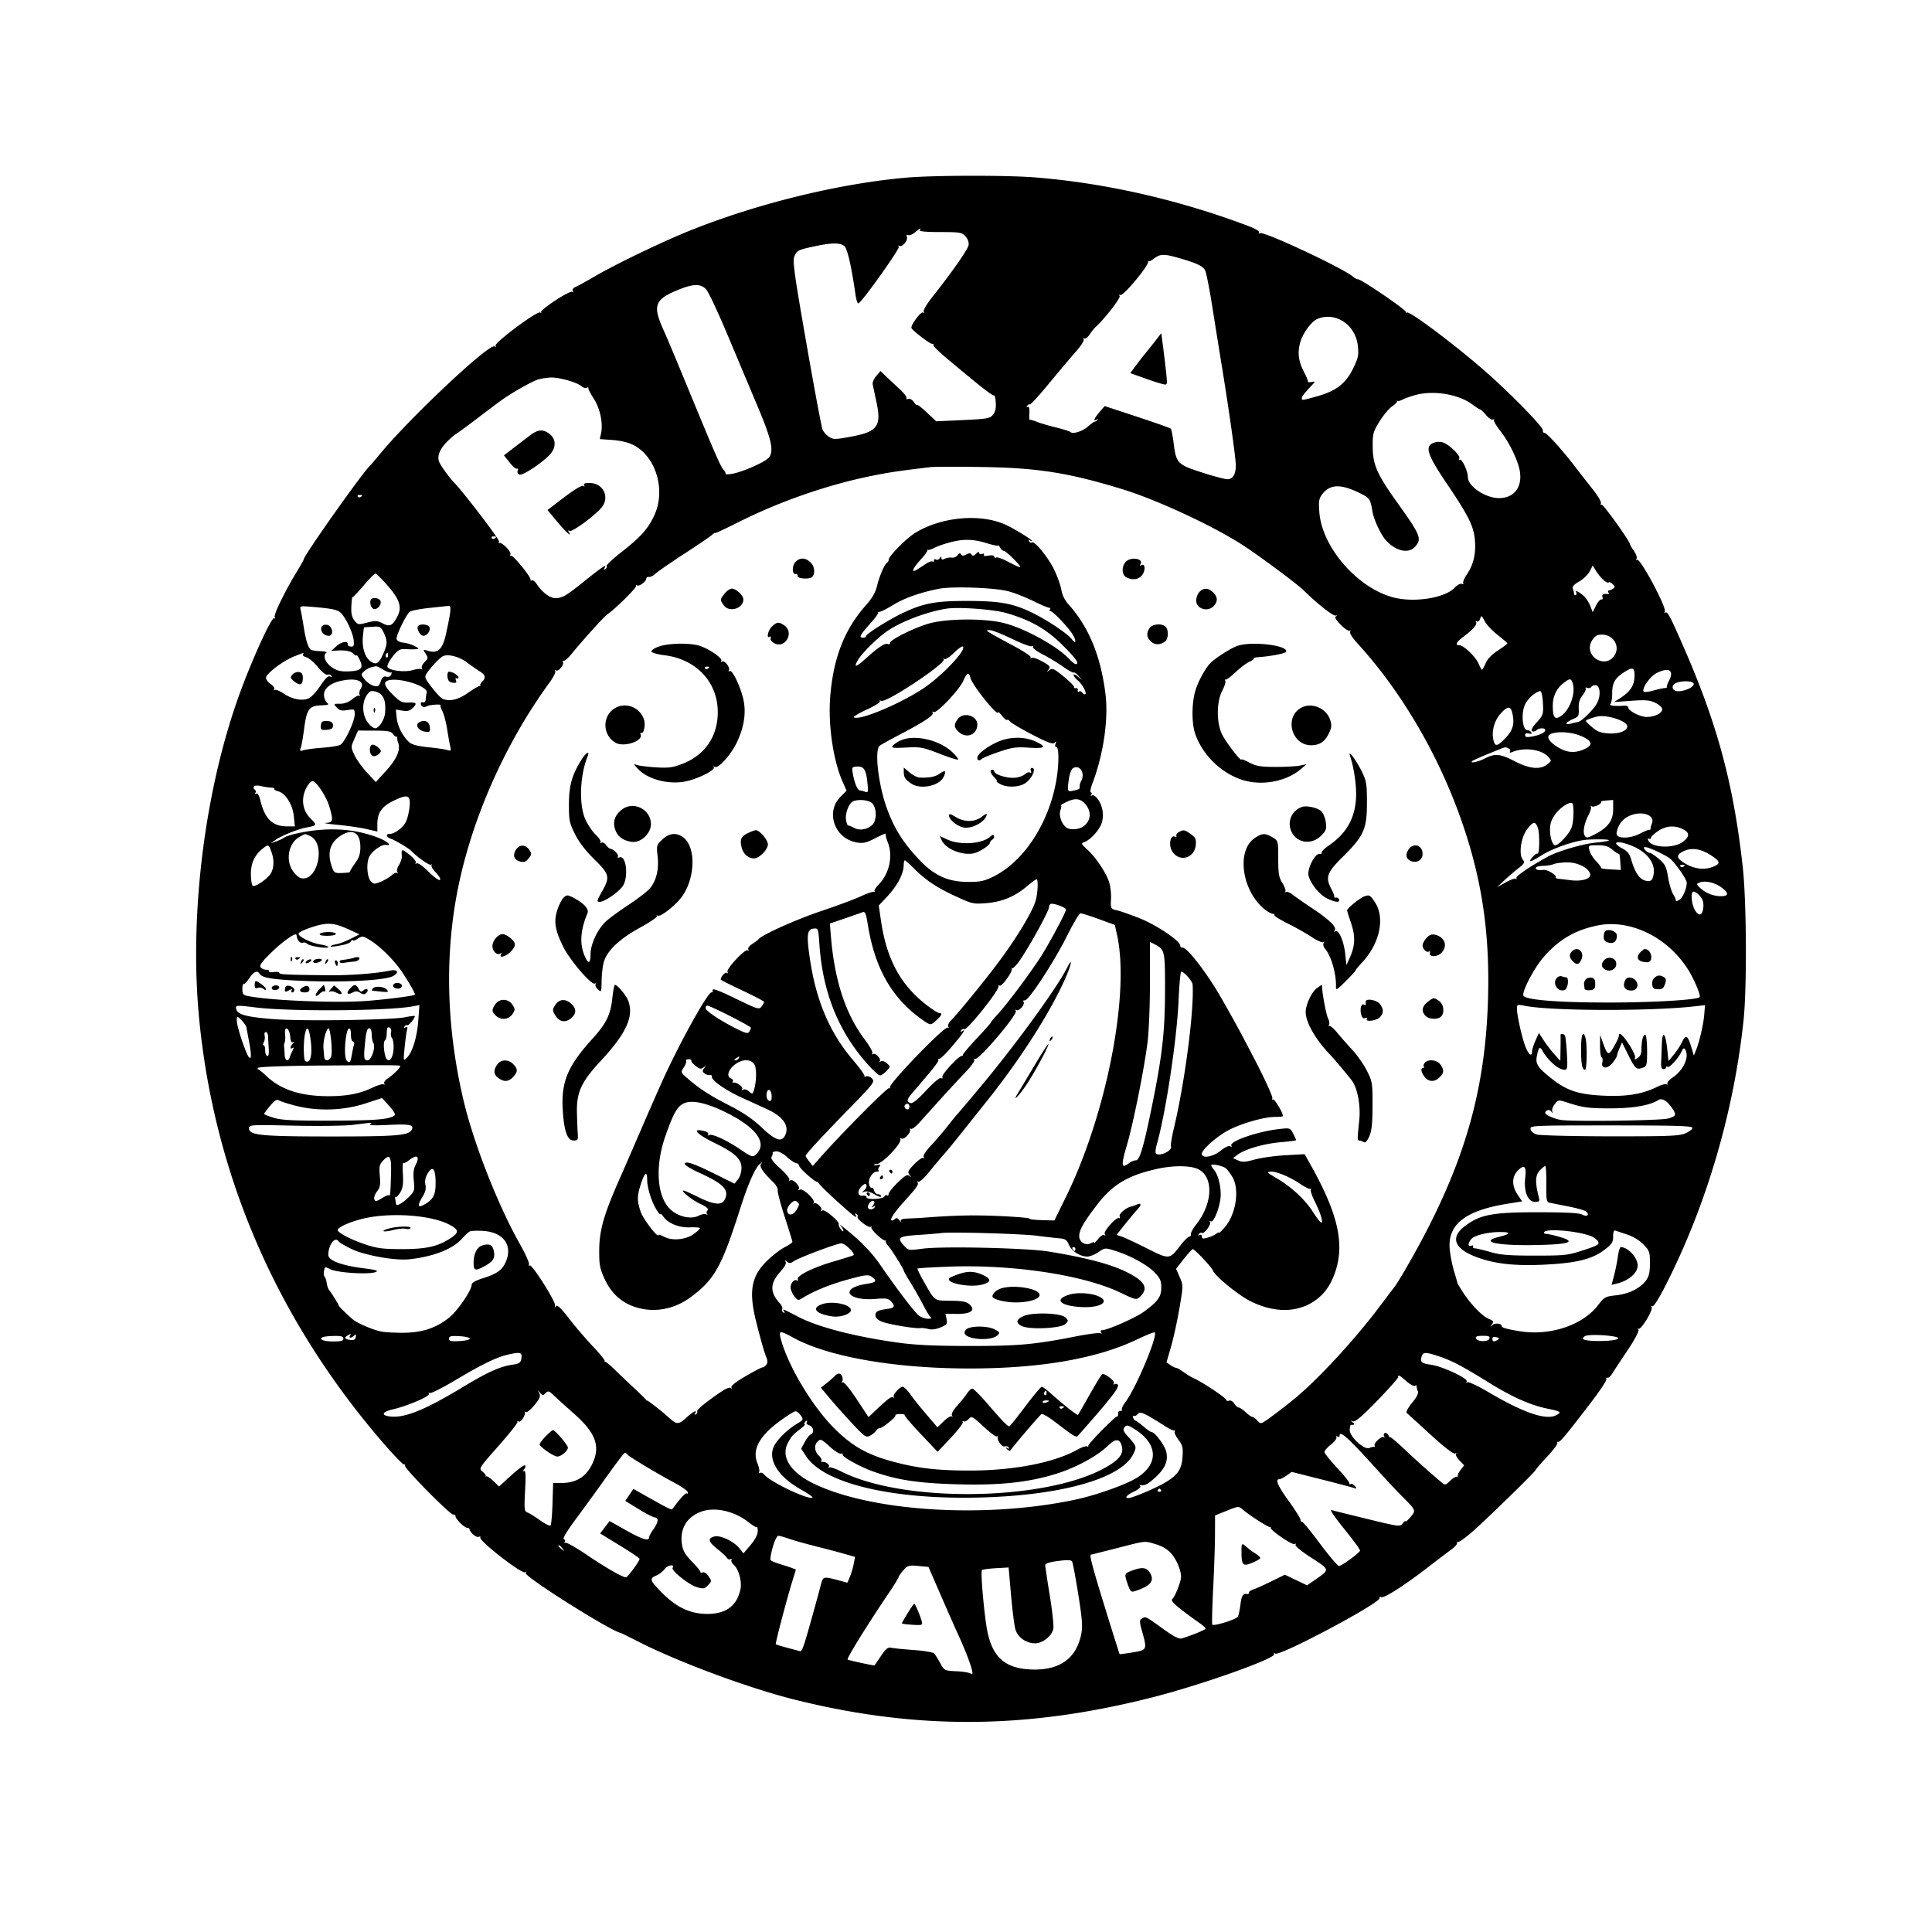 <svg viewBox="0 0 1024 1024" height="1024" width="1024" xmlns="http://www.w3.org/2000/svg"><path d="M480.5 94.146c-34.923 3.041-77.307 13.279-112.726 27.23-15.734 6.197-41.925 18.791-54.274 26.099-3.3 1.952-7.04 3.994-8.31 4.536-1.375.586-2.021 1.453-1.596 2.142.418.676.279.886-.336.506-1.346-.831-17.461 9.779-16.488 10.855.402.444.175.487-.504.097-1.596-.917-24.501 16.199-23.609 17.643.385.623.173.759-.519.331-2.792-1.725-44.603 37.521-60.634 56.915-2.728 3.3-5.218 6.225-5.534 6.5-3.536 3.08-34.97 47.526-34.97 49.447 0 .285-1.713 3.338-3.808 6.785-6.418 10.565-12.315 22.76-11.58 23.949.385.624.253.854-.296.514-1.282-.792-10.696 19.548-17.498 37.805-18.953 50.873-27.589 117.91-22.349 173.5 7.857 83.361 41.033 160.186 97.379 225.5 5.694 6.6 10.791 11.876 11.327 11.725s.737.108.448.576c-.7 1.133 24.093 26.251 25.606 25.941.649-.133 1.201.316 1.226.999.054 1.489 5.153 6.39 6.263 6.02.43-.144.927.189 1.103.739.685 2.132 3.618 4.545 4.918 4.047.751-.288 1.128-.14.838.329-1.003 1.623 21.978 19.517 23.699 18.453.568-.351.741-.166.384.412-1.07 1.732 44.771 30.655 50.34 31.761.275.055 4.577 2.176 9.561 4.714 21.221 10.807 58.666 24.67 82.939 30.708 64.725 16.098 123.147 15.645 190-1.475 25.94-6.643 65.138-20.608 63.822-22.738-.373-.603-.133-.712.585-.268 2.48 1.532 55.917-26.897 55.318-29.43-.151-.639.198-.87.775-.513 1.36.841 11.928-5.852 24.341-15.417 5.413-4.171 11.263-8.618 13-9.882s3.046-2.727 2.909-3.25c-.138-.523.173-.839.69-.701.518.137 3.78-2.218 7.25-5.235 7.488-6.508 33.81-32.182 33.81-32.976 0-.304 2.689-3.422 5.976-6.93s5.728-6.779 5.425-7.269c-.302-.489-.133-.766.377-.615 1.014.301 3.609-2.795 17.21-20.536 4.98-6.495 8.787-12.244 8.459-12.774-.328-.531-.111-.841.48-.69.592.151 1.638-.659 2.325-1.801.686-1.141 4.315-6.648 8.065-12.237 4.112-6.13 6.528-10.663 6.089-11.425-.4-.694-.363-.933.082-.53 1.132 1.024 7.81-9.94 6.925-11.372-.43-.697-.29-.902.349-.507.646.399 3.45-4.011 7.055-11.095 21.601-42.45 36.109-91.743 41.282-140.258 1.857-17.425 1.62-63.36-.423-81.666-4.83-43.294-13.219-74.728-30.647-114.834-7.635-17.57-9.17-20.531-10.29-19.838-.599.369-.752.168-.358-.47 1.188-1.922-13.028-28.528-14.693-27.499-.564.348-.685.111-.279-.545.394-.639-.211-2.466-1.346-4.059-1.135-1.594-2.063-3.154-2.063-3.468 0-1.573-14.29-21.56-15.07-21.078-.499.309-.678-.036-.398-.766.28-.729-1.638-4.021-4.261-7.314a818 818 0 0 1-8.953-11.475c-6.88-9.028-15.367-18.485-16.633-18.533-.652-.025-1.066-.609-.919-1.297.369-1.741-17.951-20.433-31.766-32.411-15.991-13.865-38.854-30.944-40.307-30.111-.656.377-.858.315-.449-.137.743-.819-23.628-17.499-25.566-17.499-.561 0-1.731-.621-2.599-1.379-5.064-4.424-47.33-24.202-49.221-23.033-.693.428-.899.288-.508-.345.397-.643-2.015-2.07-6.096-3.604-36.887-13.864-75.422-22.623-112.649-25.606-15.054-1.206-53.695-1.142-68.105.113m4.585 28.931c-1.328 1.106-2.993 1.789-3.699 1.518-.814-.313-1.075.051-.714.993.688 1.792-2.519 5.625-3.96 4.734-.572-.354-.718-.141-.332.484.645 1.044-19.512 29.325-21.385 30.004-.47.17-1.164-1.855-1.542-4.5-2.232-15.606-4.364-24.771-6.046-26.002-2.312-1.691-6.631-1.654-15.092.127-9.255 1.948-9.959 2.291-11.296 5.518-.983 2.374.013 9.54 6.42 46.179 4.171 23.852 8.008 44.357 8.527 45.565.519 1.209 2.054 2.925 3.411 3.814 2.276 1.492 3.176 1.488 11.542-.05 14.266-2.622 16.385-5.518 13.584-18.56a2928 2928 0 0 1-1.964-9.192c-.205-.985.642-2.97 1.883-4.413l2.255-2.622 3.056 2.913a757 757 0 0 0 7.184 6.723c2.269 2.096 3.868 4.228 3.553 4.739-.316.51.078.678.874.372.833-.319 2.13.418 3.052 1.734.882 1.26 1.604 1.903 1.604 1.431 0-.473 2.302 1.294 5.116 3.926l5.116 4.785 14.134-.653c12.794-.591 14.303-.856 15.914-2.796 1.227-1.478 1.693-3.466 1.5-6.4-.154-2.341-.566-4.079-.916-3.863-.54.333-5.943-3.712-14.367-10.754-1.098-.918-5.597-4.651-9.997-8.295s-7.887-7.055-7.75-7.581c.138-.525-.139-.843-.614-.705-1.02.295-11.037-7.397-11.096-8.52-.097-1.866 5.121-8.749 6.15-8.112.677.418.84.239.413-.452-.4-.646 1.625-4.08 4.661-7.904 10.332-13.015 18.713-25.029 19.104-27.385.24-1.443-.413-3.261-1.661-4.627-1.901-2.081-2.91-2.25-13.44-2.25-7.335 0-11.165-.356-10.767-1 .898-1.453.308-1.19-2.415 1.077m126.684 13.89c-1.376 1.082-2.786 1.757-3.135 1.5s-.428-.186-.177.156c1.049 1.432-13.217 18.643-14.695 17.73-.652-.403-.778-.188-.322.55.633 1.024-8.485 12.718-12.942 16.597-.631.55-1.951 2.234-2.933 3.741s-2.254 2.451-2.829 2.096c-.593-.367-.749-.166-.359.463.377.611-1.466 3.54-4.096 6.51s-9.056 10.589-14.281 16.932-9.806 11.351-10.181 11.129c-.374-.222-1.006.123-1.404.767-.427.69-.292.904.326.522.677-.419.978.76.848 3.319-.112 2.183-.028 3.793.186 3.58.213-.214 1.814.203 3.557.925 1.742.723 6.318 2.086 10.168 3.028s7.365 2.05 7.811 2.462c1.362 1.256 6.39-.332 9.37-2.96 1.55-1.367 3.119-2.492 3.486-2.5.366-.008 1.041-.424 1.5-.924.484-.529.309-.609-.417-.191-2.062 1.186-1.343-.697 1.541-4.038l2.709-3.139 17.194 5.666c9.457 3.117 17.482 5.954 17.833 6.306.352.351 1.049 3.901 1.549 7.888 1.31 10.432 2.026 11.167 14.953 15.339 6.098 1.969 12.17 3.579 13.494 3.579 2.891 0 4.477-2.6 4.477-7.341 0-3.775-3.517-28.727-7.46-52.932a7955 7955 0 0 1-5.058-31.534c-1.417-8.968-3.072-17.394-3.678-18.724-1.122-2.462-4.4-4.004-14.736-6.931-7.12-2.016-9.286-1.941-12.299.429M358.5 154.019c-11.496 4.87-12.566 8.085-6.899 20.728 2.583 5.763 4.635 10.658 15.407 36.753 12 29.073 14.957 35.804 16.455 37.459.848.937 1.319 1.926 1.047 2.198s.964.315 2.748.097c5.511-.676 18.895-6.558 20.502-9.01 2.418-3.69 1.062-9.564-6.183-26.781-3.694-8.78-10.848-25.795-15.897-37.812s-10.171-22.93-11.382-24.25c-2.964-3.231-7.092-3.07-15.798.618m339.893 14.959c-3.455 1.397-8.186 7.991-9.419 13.129-1.304 5.435-.67 9.585 2.35 15.393 1.144 2.2 1.999 4.31 1.899 4.689-.1.378.773.504 1.941.279 1.964-.378 2.003-.279.526 1.312-4.748 5.114-5.69 6.309-5.69 7.22 0 1.302-.113 1.316 7.975-.926 10.12-2.804 15.224-6.701 19.105-14.586 2.811-5.708 3.129-7.172 2.624-12.063-1.155-11.193-11.69-18.335-21.311-14.447M613 179.84a321 321 0 0 1-5.534 6.963 217 217 0 0 0-5.71 7.328l-2.676 3.63 7.21 2.582c3.966 1.421 8.385 2.857 9.82 3.193 2.607.61 2.61.604 2.109-4.713-.276-2.927-1.001-9.131-1.611-13.786l-1.108-8.463zm-327.681 21.261c-3.213.93-14.295 7.204-19.819 11.222-1.65 1.2-7.591 5.668-13.202 9.929S241.913 230 241.688 230s-2.046 1.544-4.047 3.432c-4.166 3.929-5.986 7.888-5.033 10.95.607 1.951 5.111 8.287 8.14 11.452 5.523 5.77 24.248 30.363 23.742 31.182-.351.568-.268.917.186.774 1.456-.458 6.399 4.572 5.864 5.967-.284.741-.131 1.108.341.817.975-.603 10.766 11.453 10.344 12.737-.151.461.137.583.641.272.503-.311 1.635.533 2.516 1.877 2.892 4.415 7.006 7.54 9.924 7.54 3.798 0 5.658-1.103 16.307-9.668 8.748-7.036 11.328-8.664 9.792-6.177-.446.721-.274.882.457.43.644-.398.936-1.103.649-1.567s3.226-3.77 7.806-7.346c10.26-8.012 14.245-12.475 17.512-19.61 6.148-13.429.844-31.103-11.176-37.241-2.507-1.28-6.847-2.314-10.952-2.609l-6.799-.488.651-2.966c1.17-5.325-.47-13.242-3.812-18.405-1.727-2.669-3.04-5.224-2.916-5.677.123-.454-.265-.522-.863-.152-.599.369-1.847-.003-2.775-.829-2.272-2.02-11.707-4.716-16.119-4.605-1.962.05-4.999.505-6.749 1.011m464.675 8.322c-2.478.685-5.456 1.754-6.618 2.376s-2.397.921-2.745.666c-.347-.256-.424-.183-.171.162.253.344-.923 1.582-2.613 2.75-1.691 1.167-4.71 4.784-6.71 8.036-3.371 5.479-3.632 6.468-3.57 13.5.085 9.571 2.244 14.408 13.399 30.016 12.045 16.854 12.8 18.798 8.92 22.963-3.562 3.823-10.489 2.1-15.644-3.892-2.49-2.894-6.085-10.649-6.747-14.555-1.151-6.783-1.535-7.425-5.72-9.56-10.711-5.464-16.563-5.493-20.836-.101-1.866 2.355-2.088 3.63-1.671 9.582 1.297 18.494 20.016 40.162 39.082 45.239 11.095 2.954 27.491.386 32.66-5.115 1.317-1.402 3.001-2.316 3.744-2.031.742.285 1.094.104.781-.402-.312-.506.564-2.587 1.947-4.625 3.465-5.106 4.827-10.844 4.263-17.951-.597-7.525-3.274-12.919-15.125-30.476-10.008-14.827-11.473-19.204-7.094-21.199 1.28-.583 3.453-.777 4.831-.431 3.424.859 10.021 7.204 9.077 8.731-.444.719-.321.942.306.555 1.121-.693 4.26 6.103 4.26 9.224 0 4.864 9.3 11.115 16.536 11.115 7.774 0 12.215-5.504 11.086-13.739-.786-5.738-5.602-15.791-10.582-22.091-2.155-2.727-3.609-5.303-3.229-5.724s.168-.468-.47-.104c-.642.368-2.285-.675-3.685-2.339-1.39-1.652-2.811-3.003-3.158-3.003s-2.064-1.087-3.815-2.415c-7.469-5.665-20.768-7.902-30.689-5.162m-469.101 21.368a1075 1075 0 0 0-8.697 6.633l-5.089 3.923 3.034 3.831c1.669 2.107 3.44 3.581 3.935 3.275s.635.138.309.987c-.345.897.057 1.792.96 2.139 1.764.677 13.485-7.276 16.647-11.296 2.84-3.611 2.59-7.68-.627-10.21-3.483-2.741-6.107-2.561-10.472.718M493 247.603c-16.437 1.967-21.784 2.759-30.5 4.516-23.92 4.822-49.134 13.583-71.518 24.849-6.59 3.317-11.982 5.807-11.982 5.532s-.788.218-1.75 1.097c-.962.878-7.555 5.363-14.651 9.967-7.095 4.603-13.896 9.306-15.113 10.449s-2.816 1.945-3.554 1.783c-.737-.163-1.362.258-1.387.935-.059 1.609-4.073 4.407-4.997 3.484-.393-.393-.565-.23-.381.363.295.957-11.744 12.809-15.289 15.051-1.472.93-13.172 13.877-18.737 20.733-1.848 2.276-3.794 4.014-4.325 3.863-.53-.151-.725.113-.432.587.809 1.31-2.367 5.317-3.607 4.55-.597-.369-.804-.215-.46.341.344.557-1.049 3.311-3.096 6.119-24.777 34-42.953 76.244-49.683 115.475-5.782 33.711-4.392 69.64 4.091 105.703 5.375 22.849 18.166 55.507 29.888 76.309 3.04 5.395 5.223 10.302 4.851 10.905-.374.604-.221.813.34.467 1.251-.774 13.901 19.184 13.498 21.298-.209 1.101-.058 1.182.549.291.58-.851 2.674 1.155 6.786 6.5 3.271 4.251 8.98 10.925 12.687 14.829s6.522 7.392 6.256 7.75-.248.49.041.293c.288-.197 2.651 1.72 5.25 4.259s7.483 7.18 10.853 10.313 6.071 5.829 6 5.991.042.2.25.083c.378-.211 7.795 5.566 11.612 9.044 4.188 3.816 5.105 3.834 9.166.176 3.809-3.43 6.123-4.577 4.749-2.353-.446.721-.274.882.457.43.644-.398.938-1.099.654-1.559s2.521-3.069 6.234-5.798c8.106-5.958 10.728-7.392 11.779-6.443.435.393.493.193.128-.445-.416-.726 2.426-2.959 7.589-5.964 4.54-2.643 8.548-4.722 8.908-4.622s1.202-.478 1.872-1.285c.923-1.113.946-2.132.093-4.218-1.02-2.494-2.82-8.784-5.222-18.251-4.172-16.437-2.805-24.45 5.57-32.661 2.895-2.839 7.125-6.11 9.399-7.27s4.132-2.438 4.129-2.839c-.002-.402-1.819-6.309-4.037-13.128s-3.904-13.187-3.746-14.151c.159-.964-.837-2.846-2.212-4.183-5.714-5.556-7.751-8.612-6.608-9.911.813-.925.65-.914-.614.041-2.408 1.819-6.326 10.679-10.439 23.602-9.885 31.066-13.674 37.802-26.57 47.233-8.777 6.419-19.616 8.239-29.378 4.931-7.249-2.456-12.523-7.364-15.958-14.851-2.539-5.534-2.889-7.424-2.832-15.313.078-10.695 2.576-19.246 11.391-39 .982-2.2 5.475-12.55 9.985-23s10.04-23.05 12.29-28c9.121-20.068 23.788-46.5 25.804-46.5.511 0 .817-.337.679-.75-.595-1.786 1.936-.925 12.91 4.391 11.032 5.344 11.728 5.548 12.998 3.812.738-1.01 1.342-2.105 1.342-2.435s-5.175-3.038-11.5-6.018-11.5-5.579-11.5-5.775c0-1.538 2.321-4.144 3.205-3.598.665.411.821.224.391-.471-.895-1.449 9.26-12.363 10.685-11.482.577.356.727.148.342-.476-.387-.624.53-1.885 2.095-2.881 1.53-.974 3.029-2.111 3.33-2.526 1.617-2.229 19.838-10.411 33.178-14.899 8.401-2.827 17.749-6.297 20.774-7.713s6.093-2.53 6.817-2.476 1.053-.166.732-.487c-.321-.322.755-1.966 2.391-3.654 5.518-5.693 7.479-15.229 4.567-22.2-.822-1.966-1.262-3.949-.979-4.407.282-.457-2.144.539-5.392 2.214-4.932 2.544-6.579 2.932-9.991 2.355-11.781-1.99-16.783-16.044-8.625-24.232l3.197-3.209-1.91-4.264c-5.218-11.657-8.017-30.808-6.73-46.06 1.728-20.482 7.637-35.388 19.131-48.259 3.102-3.474 4.83-6.526 5.661-10 1.252-5.236 4.1-11.764 5.381-12.333.413-.184.758-.859.768-1.5.027-1.85 9.062-11.066 13.741-14.017 13.677-8.627 34.428-10.642 47.957-4.657 4.408 1.949 14.284 7.989 14.284 8.734 0 .215-.52.07-1.155-.322-.721-.446-.882-.274-.43.457.398.644 1.09.944 1.538.667 1.473-.91 8.729 8.018 11.875 14.612 1.697 3.554 3.384 8.332 3.749 10.616.404 2.523 1.834 5.446 3.645 7.448 10.799 11.939 17.206 27.423 19.711 47.635 1.652 13.329-1.054 31.93-6.872 47.242-1.028 2.705-1.436 4.918-.906 4.918s.639.562.244 1.25c-.396.688-.347.912.11.498 1.367-1.24 4.429 2.307 5.534 6.411.706 2.622.711 5.042.015 7.626-1.03 3.826-5.972 9.366-9.449 10.593-1.693.597-1.519 1.004 1.671 3.895 4.75 4.305 10.438 12.967 11.775 17.931.595 2.211.962 5.98.814 8.375-.301 4.908-.088 5.301 3.231 5.94 1.304.251 6.428 2.036 11.386 3.965 9.128 3.553 21.972 12.096 22.059 14.673.025.739.558 1.24 1.185 1.115 2.24-.449 12.909 13.335 20.301 26.228 7.63 13.307 10.829 19.204 18.87 34.781 5.048 9.78 8.866 18.287 8.484 18.905s-.253.851.285.518c.787-.487 5.33 7.033 5.33 8.823 0 .26-1.922.473-4.27.473-5.823 0-18.044 3.511-24.723 7.104-6.255 3.364-14.007 10.244-14.007 12.432 0 2.671 5.804 1.716 9.982-1.642 2.319-1.863 4.358-2.802 5.096-2.346.745.461.975.347.584-.287-1.393-2.253 13.687-7.522 25.285-8.835 5.813-.657 5.896-.63 7.466 2.405.873 1.688 1.587 3.252 1.587 3.476 0 .223-3.63.708-8.067 1.078-8.824.736-19.038 3.677-22.907 6.596l-2.468 1.861 2.682 1.222c2.198 1.001 3.775.915 8.74-.478 3.332-.935 10.662-1.958 16.289-2.273l10.231-.573 3.296 5.88c13.982 24.944 17.8 40.86 13.283 55.372-2.496 8.022-6.183 13.225-12.031 16.977-9.208 5.909-21.213 5.774-33.412-.375-6.512-3.282-18.906-13.463-19.776-16.244-.481-1.538-9.748-11.365-10.65-11.294-.391.031-2.545 2.393-4.788 5.25l-4.077 5.194 1.927 4.391c1.91 4.353 1.909 4.5-.142 16.53-1.137 6.676-3.145 15.856-4.461 20.399l-2.392 8.26 2.084 1.46c1.146.803 2.504 1.46 3.017 1.46s2.326 1.028 4.028 2.284 4.234 2.777 5.626 3.379c4.182 1.809 16.968 10.365 16.968 11.354 0 .506.648.672 1.439.368.817-.313 2.003.349 2.741 1.531.716 1.146 1.76 2.084 2.321 2.084s2.233 1.125 3.716 2.5c1.482 1.375 3.096 2.5 3.584 2.5.489 0 1.669.862 2.623 1.916 1.705 1.884 1.79 1.879 5.061-.341 3.104-2.106 8.693-6.383 14.472-11.075 12.091-9.815 31.909-31.223 44.897-48.5 3.928-5.225 7.543-9.991 8.034-10.59 2.53-3.091 13.002-21.521 18.984-33.41 20.527-40.8 29.532-75.72 30.813-119.5 1.074-36.683-3.641-66.391-15.743-99.188-12.347-33.46-31.373-65.205-53.685-89.574-2.483-2.712-4.056-5.254-3.654-5.905.393-.636.267-.871-.286-.529-.546.337-2.681-1.117-4.746-3.232-2.677-2.741-3.369-4.012-2.413-4.429q1.345-.586-.296-.364c-1.461.197-9.818-6.413-16.808-13.294-3.655-3.598-24.267-18.9-32.749-24.311-16.365-10.441-45.497-23.908-63.805-29.495-28.415-8.672-44.713-11.221-74.5-11.653-12.925-.188-25.075-.153-27 .077m-183.405 9.552c.453.732.274.882-.49.41-.728-.45-4.697 1.921-10.056 6.008l-8.852 6.751 5.042 6.088c4.58 5.529 8.239 8.788 6.246 5.563q-.788-1.278.383-.556c1.268.783 13.076-7.808 16.877-12.279 4.684-5.508 1.049-13.14-6.259-13.14-2.469 0-3.379.363-2.891 1.155m-119.982 6.028c.289.467.944.591 1.456.274 1.308-.808 1.161-1.124-.525-1.124-.801 0-1.22.383-.931.85m71 22c.289.467.944.591 1.456.274 1.308-.808 1.161-1.124-.525-1.124-.801 0-1.22.383-.931.85m242.617 2.367c-2.898.781-6.554 2.083-8.123 2.895s-3.135 1.268-3.48 1.015-.408-.166-.141.193c.268.359-1.307 2.599-3.5 4.978-4.452 4.83-5.345 7.475-1.736 5.148 1.238-.798 3.411-2.202 4.83-3.119s2.881-1.365 3.25-.997c.368.369.67.119.67-.555s.5-.917 1.112-.539c.611.378 1.504.067 1.984-.691.665-1.049.877-1.071.889-.093.01.902.538 1.015 1.765.38.962-.498 2.621-.766 3.685-.597s2.458-.406 3.097-1.281c.827-1.13 1.369-1.256 1.876-.436.527.854 1.252.866 2.78.048 1.536-.822 2.253-.803 2.794.072.53.858 1.173.731 2.373-.469.998-.998 1.645-1.182 1.645-.466 0 .654.69.913 1.552.582.913-.35 1.293-.177.924.421-.398.644.498.818 2.448.474 1.861-.327 3.076-.117 3.076.532 0 .59.456.791 1.014.446.558-.344 3.559.753 6.67 2.438 3.112 1.685 5.833 2.887 6.049 2.671.578-.578-7.484-8.6-8.644-8.6-.544 0-1.448-.788-2.009-1.75s-1.033-1.46-1.05-1.105c-.016.355-2.77-.208-6.119-1.25-7.121-2.216-12.387-2.308-19.681-.345m-81.655 10.368c-1.904 2.103-1.759 6.731.199 6.332.674-.137 1.113.313.976 1-.242 1.212 4.359 1.881 6.91 1.004 2.418-.831 2.544-5.408.217-7.884-2.692-2.866-5.957-3.044-8.302-.452m175.08-.089c-2.269 2.507-2.12 6.852.279 8.136 3.379 1.808 6.902 1.215 8.653-1.457 1.738-2.654 1.22-6.125-.734-4.917-.759.469-.891.279-.379-.548 1.867-3.021-5.192-4.117-7.819-1.214m245.918 5.029c-.881 1.705-3.396 4.121-5.588 5.371-2.745 1.564-3.792 2.738-3.366 3.771.341.825.641 2.043.667 2.706s.43.97.897.681.563-.989.213-1.556c-.986-1.594 2.829.655 4.796 2.828.918 1.015 2.19 3.194 2.826 4.843l1.158 2.998 1.725-3.5c.948-1.925 2.243-3.393 2.876-3.262.644.133.9-.417.58-1.25-.517-1.347.671-1.981 2.967-1.582.454.079.54-.318.191-.881-.348-.564-.269-1.032.176-1.04s1.444-.418 2.221-.91c1.204-.761 1.184-1.122-.131-2.437-.848-.848-1.819-1.267-2.156-.93-.819.819-4.485-2.517-6.68-6.078l-1.769-2.87zm-649.908 7.578c-3.003 3.54-5.623 6.273-5.822 6.073-.2-.199-.473 1.967-.607 4.815-.18 3.798.25 5.81 1.612 7.556 1.782 2.284 2.058 2.329 6.793 1.115 4.31-1.104 5.353-1.049 8.22.433 3.766 1.948 5.221 1.248 7.811-3.76 2.489-4.814 1.141-9.02-5.207-16.251-3.099-3.529-6.018-6.417-6.487-6.417s-3.31 2.896-6.313 6.436m304.835 1.663c-9.816 1.961-18.112 4.899-24.011 8.501-3.294 2.012-6.551 3.675-7.239 3.696-.687.02-1.041.246-.786.501s-1.77 2.97-4.5 6.033c-5.265 5.907-5.875 7.17-3.464 7.17.825 0 1.5-.355 1.5-.788 0-1.149 11.462-8.418 19-12.048 11.325-5.454 17.72-6.667 35-6.636 16.929.031 23.927 1.306 34 6.195 7.903 3.837 18.615 10.972 20.974 13.972 2.549 3.239 2.676.811.158-3.008-2.55-3.868-10.098-11.687-11.281-11.687-.533 0-.684-.461-.336-1.025s.263-.916-.191-.784c-.453.133-4.199-1.424-8.324-3.46s-10.2-4.427-13.5-5.314c-7.216-1.941-29.848-2.747-37-1.318m-113.427 2.536c-2.484 3.157-2.497 3.315-.516 6.142 2.848 4.067 10.443 1.837 10.443-3.067 0-2.102-3.864-5.71-6.116-5.71-.956 0-2.672 1.186-3.811 2.635m251.582-.806c-.91 1.006-1.655 3.015-1.655 4.465 0 4.45 6.195 6.358 9.345 2.877 2.199-2.43 2.088-4.738-.345-7.171-2.491-2.491-5.189-2.554-7.345-.171m-439.036 3.978c-.934 1.512.065 4.692 1.567 4.986 1.973.386 4.193-2.363 3.457-4.28-.61-1.589-4.169-2.089-5.024-.706m-37.263 5.506c.297 1.203 1.021 5.213 1.608 8.912 1.176 7.416 2.404 11.266 3.885 12.182.534.33 2.831.673 5.103.762s3.622.476 3.002.86c-2.082 1.286-.508 5.366 2.973 7.706 2.638 1.774 4.655 2.264 8.756 2.13 6.726-.22 8.151-1.681 5.964-6.117-.881-1.786-1.612-2.878-1.624-2.427s-.73.115-1.594-.75c-1.537-1.536-4.402-2.056-9.429-1.71l-2.5.172 2.865-2.568c2.724-2.441 6.341-2.965 5.954-.863-.099.54.641 1.045 1.644 1.12 1.493.113 1.767-.484 1.507-3.28-.353-3.802-3.859-11.41-6.628-14.381-1.773-1.903-4.516-2.488-16.185-3.453-5.61-.463-5.821-.396-5.301 1.705m68.144-1.078c-4.95.528-9.599 1.451-10.332 2.052-2.004 1.646-7.326 12.659-6.975 14.435.184.931 1.63 1.697 3.614 1.913 1.818.198 4.518 1.019 6 1.823 2.361 1.281 2.446 1.484.693 1.642-1.1.099-3.589.088-5.531-.025-3.044-.176-3.987.364-6.837 3.911-1.819 2.263-3.069 4.736-2.778 5.494.747 1.948 9.15 3.008 13.43 1.694 1.95-.598 3.991-.813 4.536-.477.544.337.678.109.298-.506s.257-2.066 1.415-3.224c1.948-1.948 1.99-2.282.564-4.459-1.529-2.334-1.517-2.346 1.53-1.472 4.997 1.434 7.472-.944 9.222-8.859 2.655-12.016 2.969-15.192 1.489-15.039-.736.076-5.388.57-10.338 1.097m274 .41c-11.141 1.8-25.428 7.412-32.5 12.767-5.453 4.128-12.319 11.083-14.307 14.491-2.382 4.084-1.102 3.914 3.807-.507 7.068-6.364 10.444-8.631 11.978-8.043.824.316 1.391.088 1.26-.508-.327-1.489 11.266-7.41 19.762-10.092 9.448-2.983 30.481-3.186 41-.397 11.308 2.999 28.156 12.36 34.355 19.088 1.295 1.406 2.758 2.556 3.25 2.556 2.252 0 .312-2.825-6.855-9.978-8.494-8.479-17.033-13.372-29.75-17.05-6.947-2.009-25.58-3.364-32-2.327m283.019 5.297c-.367 1.154-1.147 1.788-1.746 1.418-.596-.369-.797-.209-.448.356.763 1.235-1.512 3.9-6.575 7.704-3.936 2.957-4.745 4.58-2.285 4.58 2.282 0 8.683 6.111 10.197 9.734.751 1.796 1.578 3.266 1.838 3.266s1.12-1.549 1.912-3.443c.914-2.187 3.282-4.648 6.495-6.75 2.781-1.819 5.032-3.532 5.001-3.807s-2.386-2.314-5.232-4.531-5.923-5.512-6.835-7.323c-1.522-3.018-1.715-3.118-2.322-1.204m-375.33 4.097c-2.135 1.989-3.165 6.682-1.2 5.468.543-.336.753.003.465.753-.301.784.537 1.932 1.966 2.697 5.71 3.056 10.684-5.67 5.357-9.4-2.915-2.042-3.961-1.966-6.588.482m-238.805.404c-.785 2.044 1.313 4.557 3.805 4.557 2.98 0 2.107-5.387-.943-5.82-1.359-.193-2.496.309-2.862 1.263m51.129-.464c-.843 1.363 1.27 5.021 2.9 5.021 1.946 0 3.907-2.724 3.23-4.487-.643-1.678-5.179-2.072-6.13-.534m387.728 1.007c-1.744 2.792-1.548 4.707.711 6.966 2.033 2.033 5.174 2.018 7.65-.037 1.713-1.421 1.833-6.08.198-7.715-1.942-1.942-7.155-1.463-8.559.786m-416.324-.486c-.046 0-.302 2.151-.568 4.779-.602 5.935 1.088 11.306 4.196 13.343 2.964 1.942 4.178 1.2 6.537-3.995 2.314-5.095 2.36-6.893.289-11.257-1.529-3.223-1.896-3.416-5.999-3.151-2.404.154-4.408.281-4.455.281m331.61 2.837c1.085.736 6.55 3.761 12.144 6.724s9.912 5.805 9.595 6.317c-.316.512-.105.641.47.285.574-.355 3.134.523 5.689 1.951 4.049 2.263 4.48 2.807 3.36 4.241-1.14 1.459-1.092 1.494.424.307 1.495-1.171 2.434-.746 7.5 3.396 3.185 2.604 5.678 5.119 5.541 5.588-.138.47.312.742 1 .604.687-.137 1.126.346.975 1.074s.156 1.059.681.734c.526-.325 1.238-.133 1.584.426.345.559 1.042 1.016 1.548 1.016 1.45 0-1.292-5.308-3.784-7.323-1.239-1.002-2.254-2.309-2.254-2.905s1.013-.225 2.25.823l2.25 1.905-1.884-2.226c-1.036-1.225-2.194-2.035-2.573-1.8-.38.234-2.907-1.165-5.617-3.109s-7.531-4.862-10.714-6.484-5.523-3.378-5.198-3.903-.009-.725-.74-.445c-.731.281-5.51-1.524-10.62-4.011S525.894 334 524.709 334c-2.115 0-2.118.024-.182 1.337m322.209 1.336c-.97.263-2.431 1.769-3.246 3.347-3.961 7.659 7.101 14.686 12.033 7.643 4.033-5.758-1.691-12.917-8.787-10.99M349.2 342.679c-2.365.837-4.128 2.038-3.918 2.671s3.27 1.501 6.8 1.93c16.943 2.06 28.377 14.247 28.354 30.22-.02 12.926-6.919 22.893-19.017 27.469-4.938 1.868-7.245 2.155-13.919 1.732-4.4-.278-8.9-.847-10-1.264-1.797-.68-1.759-.493.377 1.852 5.393 5.921 16.976 8.876 26.295 6.708 6.478-1.507 15.004-5.904 14.144-7.294-.367-.595-.123-.702.592-.26 1.734 1.072 8.331-6.185 11.472-12.621 3.853-7.894 5.143-15.593 3.764-22.461-1.38-6.869-5.968-16.588-7.411-15.696-.573.354-.766.198-.429-.348.866-1.402-2.215-5.49-3.527-4.679-.602.372-.802.212-.449-.36.784-1.268-5.869-5.995-11.026-7.834-5.025-1.792-16.722-1.668-22.102.235m306.412-.264c-3.551 1.319-11.673 6.527-14.114 9.049-2.685 2.776-6.497 9.793-7.916 14.572-2.009 6.766-2.03 17.443-.045 23.069 3.832 10.86 13.155 20.133 24.133 24.003 10.401 3.666 23.842 1.345 31.83-5.496l3-2.569-3.5.729c-1.925.4-7.775.717-13 .703-7.887-.02-10.222-.406-13.75-2.27-2.337-1.235-4.25-1.984-4.25-1.665 0 1.579-8.597-9.621-10.394-13.54-2.923-6.376-2.829-17.041.201-22.854 1.226-2.353 1.963-4.709 1.637-5.237-.326-.527-.222-.851.232-.719.453.131 2.836-1.664 5.295-3.989s5.688-4.768 7.177-5.427 2.558-1.44 2.375-1.736.638-.601 1.822-.679c6.899-.451 15.041-2.009 15.349-2.937 1.146-3.454-18.712-5.744-26.082-3.007m-150.036 3.633c-2.158 2.12-4.408 3.58-5 3.243-.592-.336-.769-.27-.395.147 1.685 1.874-30.252 23.132-33.107 22.037-.832-.319-1.147-.219-.7.222.447.442-2.682 2.416-6.954 4.387-4.271 1.971-7.351 3.833-6.843 4.138 2.935 1.762 22.96-6.473 35.957-14.787 10.071-6.442 24.201-21.247 21.732-22.77-.421-.26-2.532 1.263-4.69 3.383M156 347.874c-5.982 2.366-14.998 9.19-14.999 11.353-.001.95 1.12 2.461 2.49 3.359s2.201 2.103 1.846 2.678-.202.77.341.435c.544-.336 2.687.544 4.763 1.955 4.764 3.237 10.702 4.138 13.818 2.096 1.266-.829 3.636-3.475 5.268-5.879 3.401-5.01 4.494-5.976 5.83-5.151.524.324.643.089.265-.522-.377-.611-1.294-.877-2.036-.592-.786.301-2.919-1.397-5.1-4.058-2.063-2.517-4.812-4.843-6.111-5.169s-2.113-.994-1.809-1.486c.693-1.121.812-1.147-4.566.981m48.543-.943c-.317.512-.193 1.167.274 1.456s.85-.13.85-.931c0-1.686-.316-1.833-1.124-.525m30.457.761c-1.659.661-6.375 5.559-8.724 9.063-1.424 2.123-1.27 2.568 2.661 7.664 2.296 2.975 4.861 5.673 5.7 5.995 3.932 1.509 8.203.466 13.617-3.327 3.073-2.152 5.847-3.727 6.166-3.5s.376.134.128-.206c-.249-.341.201-1.273 1-2.071 2.128-2.129 1.78-3.6-1.304-5.505-1.509-.932-4.544-3.045-6.744-4.694-3.996-2.996-9.668-4.548-12.5-3.419m-38.402 6.027c-1.046.267-2.694 1.228-3.662 2.134-1.676 1.569-1.657 1.774.402 4.325 1.189 1.473 3.343 2.971 4.787 3.327 2.269.561 2.768.241 3.673-2.355.794-2.277 1.516-2.881 2.987-2.496 1.216.318 2.173-.102 2.566-1.125.344-.898.262-1.408-.183-1.133s-2.251-.376-4.013-1.448c-1.762-1.071-3.53-1.896-3.929-1.832s-1.582.335-2.628.603m177.015.464c.289.467.944.591 1.456.274 1.308-.808 1.161-1.124-.525-1.124-.801 0-1.22.383-.931.85m487.887 1.678c-5.454 3.368-6.99 5.891-6.995 11.489-.003 2.832-.455 5.481-1.005 5.885-.989.726 2.894 1.157 7.25.804 1.237-.1 2.25.307 2.25.904 0 1.787 6.265 5.049 9.703 5.053 4.319.005 8.297-1.933 8.297-4.043 0-1.001-1.526-2.449-3.634-3.45-2.997-1.422-5.235-1.609-12.75-1.069l-9.116.656 3-1.912c5.368-3.421 7.58-6.594 7.797-11.185.238-5.025-.72-5.65-4.797-3.132m16.5.891c-3.471 1.733-8.11 8.471-6.762 9.819.38.38 2.619.141 4.976-.53s5.052-1.276 5.988-1.345 1.517-.31 1.29-.537.277-1.746 1.12-3.376c2.868-5.545-.037-7.316-6.612-4.031m-723.055.814c-1.202 1.448-1.074 1.911.989 3.581 3.063 2.481 4.566 1.911 4.566-1.73 0-2.196-.516-2.991-2.088-3.215-1.148-.164-2.708.45-3.467 1.364m82.239 1.184c.232 2.024.947 2.839 2.707 3.088 1.871.264 2.254-.019 1.761-1.302-.368-.959-.219-1.386.359-1.029.544.336.989.15.989-.413 0-1.118-3.193-3.094-5.001-3.094-.645 0-.996 1.183-.815 2.75m273.387 2.093c-2.221 4.926-14.181 17.516-15.729 16.559-.663-.409-.881-.273-.514.32.812 1.313-4.22 4.693-16.828 11.303-5.5 2.884-10.562 5.688-11.25 6.231-2.917 2.307-.618 21.449 4.067 33.868 3.765 9.98 7.837 16.584 15.368 24.922 8.812 9.757 16.007 13.282 27.315 13.385 6.129.056 8.505-.413 13-2.562 15.986-7.644 29.281-27.319 33.588-49.707 1.709-8.883 1.873-19.162.305-19.162-.641 0-.827-.736-.441-1.75.515-1.351.395-1.48-.526-.567-.919.912-3.624-.077-11.809-4.321-5.839-3.026-11.111-6.139-11.716-6.917s-1.34-1.172-1.636-.877c-.295.296-1.488-.672-2.651-2.15S529 377.086 529 377.52c0 2.674-13.66-14.318-14.636-18.205-.823-3.28-1.803-2.885-3.793 1.528m-330.448.159c-5.37 1.268-8.662 4.254-8.394 7.616.126 1.583.901 3.369 1.721 3.969 1.162.85.449 1.126-3.229 1.25-6.33.214-7.684 2.069-9.013 12.349-.591 4.573-1.406 9.174-1.81 10.225-.637 1.655-.411 1.812 1.683 1.178 1.331-.403 5.794-.982 9.919-1.287s8.323-.982 9.329-1.506c2.356-1.225 7.669-12.429 7.67-16.174.001-2.779-.131-2.857-3.854-2.261-3.083.493-4.216.218-5.655-1.372-1.765-1.95-1.73-1.989 1.778-1.989 2.347 0 4.589-.851 6.516-2.472 1.616-1.36 3.298-2.147 3.738-1.75s.486.178.104-.487c-.381-.665-.143-2.091.53-3.169 2.647-4.239-2.457-6.145-11.033-4.12m25.627-.364c-2.8.814-2.055 3.088 2.5 7.627 3.476 3.464 4.887 4.213 7.75 4.112 4.76-.167 5.282.341 2.851 2.772-1.604 1.604-2.869 1.948-5.558 1.511l-3.482-.565.431 4.32c.446 4.475 3.228 9.891 6.689 13.023 1.357 1.227 4.571 2.066 10.031 2.616 4.419.446 8.996 1.115 10.172 1.489 1.859.59 2.062.37 1.554-1.682-.322-1.299-1.076-5.455-1.676-9.237s-1.73-8.112-2.511-9.623-1.231-2.938-.998-3.17c.773-.774-5.982-.314-7.253.493-.687.437-1.7.516-2.25.176-1.445-.893-1.232-2.803.25-2.235.737.283 1.31-.392 1.397-1.643.08-1.167.305-2.748.5-3.513.853-3.361-14.425-8.209-20.397-6.471m622.865 1.45c-3.697 2.908-5.618 7.063-5.6 12.112.022 6.082 1.071 7.445 4.17 5.414 5.02-3.289 8.257-12.692 6.208-18.032-.799-2.082-1.595-1.997-4.778.506m59.885-.167c-2.347.916-2.678 3.327-.572 4.162 3.137 1.244 10.9-1.934 9.653-3.951-.787-1.274-6.045-1.396-9.081-.211m-45.008 2.092c-.382.618-1.347.873-2.145.567s-1.209-.165-.913.314-.45 2.127-1.658 3.663c-1.576 2.004-2.144 3.982-2.012 7.007.166 3.813-.103 4.334-2.812 5.456-4.122 1.707-5.075 3.485-1.351 2.522 1.594-.412 3.35-.826 3.902-.918 1.718-.289 7.492-5.879 9.608-9.304 2.405-3.891 2.253-9.64-.268-10.117-.911-.173-1.969.192-2.351.81m-649.161 4.605c-2.576 3.932-2.362 10.133.489 14.132 1.274 1.788 3.089 3.25 4.032 3.25 1.996 0 4.902-4.462 5.232-8.032.642-6.969-.941-10.392-5.315-11.49-2.129-.534-2.943-.141-4.438 2.14m618.391-.48c-1.528 1.138-3.44 3.351-4.25 4.916-2.372 4.587-1.644 13.946 1.086 13.946.728 0 1.646.521 2.039 1.158.482.779.066.987-1.274.637-1.275-.334-1.99-.026-1.99.856 0 1.033.895 1.216 3.584.731 4.323-.779 7.083-2.11 7.083-3.417 0-1.324-3.346-1.219-4.713.148-.612.612-1.62.799-2.24.416-.736-.455.119-2.077 2.459-4.667 3.398-3.762 3.571-4.291 3.29-10.087-.163-3.364-.746-6.249-1.296-6.412s-2.25.636-3.778 1.775m-488.799 8.785c-4.977 4.977-3.631 13.698 2.604 16.876 4.48 2.283 14.354-1.062 13.063-4.425-.312-.813-.17-1.233.315-.933 1.22.754 2.319-4.136 1.523-6.776-2.335-7.744-11.909-10.338-17.505-4.742m365.577-1.715c-8.916 5.113-4.894 19.792 5.424 19.792 4.536 0 7.331-1.911 9.511-6.503 1.395-2.942 1.494-4.182.558-7.018-2.051-6.216-9.988-9.428-15.493-6.271m-491.421 1.375c.048 1.165.285 1.402.604.605.289-.722.253-1.585-.079-1.917s-.568.258-.525 1.312m597.158 1.8c-3.244 3.694-4.721 9.137-3.719 13.701.854 3.887 2.063 3.682 6.637-1.126 3.928-4.13 4.793-7.818 3.215-13.708-.843-3.146-2.673-2.808-6.133 1.133m-287.68 2.84c-2.09 2.982-1.964 4.32.632 6.738 4.033 3.757 9.811 1.443 9.811-3.929 0-4.859-7.579-6.898-10.443-2.809M846.5 379.79c-1.1.248-3.032.843-4.294 1.323-2.271.862-2.258.902 1.331 4.053 2.859 2.511 4.715 3.26 8.794 3.551 5.577.397 10.169-1.295 10.169-3.747 0-2.824-10.859-6.339-16-5.18m-675.787 2.831c-.392.392-.713 1.566-.713 2.609 0 1.537.616 1.837 3.25 1.583 2.479-.239 3.25-.788 3.25-2.313 0-1.397-.765-2.089-2.537-2.296-1.396-.163-2.859.025-3.25.417m51.287.345c-2.17 1.414-.032 4.447 3.424 4.858 2.458.292 2.692.048 2.4-2.5-.349-3.043-3.078-4.147-5.824-2.358m-34.149 8.639c-1.93 4.362-1.93 4.427.039 8.645 1.092 2.337 4.079 6.5 6.639 9.25l4.654 5 5.405-5.908c5.755-6.291 7.87-11.257 6.419-15.074-.484-1.272-.683-2.584-.443-2.915.24-.332.139-.381-.224-.109-.363.271-1.243-.339-1.956-1.356-1.086-1.55-2.692-1.855-9.942-1.888l-8.647-.04zm634.984-2.932c-3.318.879-2.857 3.298 1.187 6.228 5.279 3.824 9.739 4.579 14.887 2.519 5.677-2.272 5.407-4.608-.844-7.297-4.535-1.951-11.011-2.567-15.23-1.45M477.5 392.386c-1.651.719-3.551 1.97-4.223 2.78-1.064 1.282-.156 1.417 7.001 1.044 7.619-.397 8.909-.16 17.586 3.233 5.15 2.015 9.607 3.42 9.903 3.123s-1.1-2.087-3.105-3.978c-6.806-6.419-19.838-9.394-27.162-6.202m50.88 1.018c-5.84 2.719-10.38 6.339-10.38 8.276 0 1.521 1.172 1.72 2.55.432.522-.488 4.55-2.118 8.95-3.621 6.894-2.354 9.072-2.659 15.75-2.206 8.798.597 9.872-.42 3.5-3.312-5.998-2.722-13.96-2.554-20.37.431m-331.152 1.353c-1.78.594-1.509 5.198.35 5.911.867.333 2.308-.125 3.201-1.019 1.5-1.499 1.473-1.766-.349-3.463-1.085-1.011-2.526-1.654-3.202-1.429m591.973 4.643c-4.565 1.851-8.578 3.643-8.917 3.983-1.397 1.397 3.069.477 6.716-1.383 5.444-2.777 8.084-2.528 15.867 1.5 7.831 4.053 13.573 4.584 17.264 1.595 2.303-1.865 2.313-1.947.489-3.962-3.583-3.959-12.634-5.183-19.034-2.574-1.263.515-1.69.419-1.256-.284.362-.586-.051-1.338-.918-1.67-1.942-.746-.529-1.132-10.211 2.795m-480.755 2.862c-5.221 8.231-6.859 13.87-6.904 23.756-.039 8.743.219 10.044 3.167 16 2.12 4.284 5.596 8.828 10.25 13.401 8.155 8.012 8.474 9.38 4.032 17.25-2.708 4.8-2.822 5.331-1.139 5.331 2.347 0 8.94-4.366 11.862-7.856 3.596-4.294 2.411-17.173-1.444-15.694-.756.29-1.106.094-.779-.435.612-.99-2.213-3.933-3.991-4.158-.55-.069-1.593-.973-2.318-2.008s-1.808-1.58-2.405-1.211-.818.237-.491-.292c.328-.53-.796-2.277-2.497-3.883s-4.145-5.179-5.431-7.941c-3.608-7.748-3.077-23.517 1.137-33.772 1.213-2.952-.873-1.917-3.049 1.512m407.047-1.762c2.262 6.659 3.648 16.708 3.19 23.119-.753 10.537-5.262 18.243-14.319 24.474-2.423 1.667-4.176 3.403-3.895 3.856.28.454-.273.763-1.23.688-2.39-.188-6.509 8.009-5.709 11.363 1.007 4.221 5.651 10.052 9.619 12.076 4.316 2.202 7.229 2.501 6.559.674-.252-.687-.964-1.137-1.583-1-.619.138-1.032-.087-.919-.5.113-.412-.562-2.19-1.5-3.95-3.372-6.327-2.495-8.797 6.162-17.351 10.999-10.866 12.632-14.544 12.632-28.449 0-9.894-.269-11.553-2.679-16.5-2.871-5.894-7.601-12.247-6.328-8.5m-263.344 10.264c.895 4.796 2.484 8.236 3.804 8.236.486 0 1.666.3 2.622.667 1.567.601 1.681.098 1.147-5.069-.699-6.776-1.92-8.576-5.629-8.301-2.664.197-2.718.32-1.944 4.467m116.635-3.663c-.964.539-1.882 2.974-2.318 6.146-.799 5.807-.651 6.38 1.534 5.975 3.759-.697 4.483-1.064 4.236-2.145-.144-.637.231-2.082.836-3.211 2.195-4.102-.748-8.746-4.288-6.765m-89.769 2.06c.019 2.832.732 3.94 3.958 6.147 4.744 3.247 14.52 1.376 16.997-3.253 1.792-3.347 1.122-4.181-1.72-2.145-2.562 1.835-5.64 2.454-10.923 2.196-1.196-.058-3.558-1.271-5.25-2.695L479 406.822zm67.367-.609c.36.941.181 1.296-.456.902-.579-.357-1.871.091-2.871.996-1.001.906-3.582 1.717-5.736 1.803-4.104.163-10.319-1.869-10.319-3.374 0-.484-.45-.879-1-.879-1.615 0-1.153 1.847 1 4 1.1 1.1 1.663 2.016 1.25 2.035s.375.679 1.75 1.465c3.391 1.939 9.582 1.86 13.01-.165 3.776-2.23 6.619-8.335 3.883-8.335-.609 0-.839.698-.511 1.552m-383.594 8.23c-3.391 5.74-2.746 12.46 1.614 16.82 3.777 3.777 3.728 3.908-1.852 4.955-4.804.901-13.335 4.327-16.624 6.676l-2.426 1.732 2.967-1.04c1.632-.573 3.451-1.442 4.041-1.932s3.305-1.416 6.033-2.058c15.932-3.751 31.245-2.99 44.209 2.197 4.794 1.918 7.314 4.366 3.77 3.662-2.045-.406-7.154 3.153-8.717 6.074-1.751 3.271-1.344 10.877.703 13.139 1.528 1.688 1.928 1.711 5.323.313 2.019-.831 4.604-2.373 5.745-3.425s2.451-1.572 2.911-1.154c.459.417.5.177.089-.535s-.005-2.426.903-3.812c.908-1.384 1.572-3.502 1.476-4.706-.308-3.863-.022-3.911 4.052-.684 2.202 1.744 3.708 3.652 3.345 4.238-.387.628-.186.775.488.358.671-.414 3.257 1.4 6.221 4.364 2.79 2.79 5.532 4.789 6.094 4.442.591-.366-.286-1.98-2.084-3.834-1.707-1.762-2.759-3.584-2.337-4.048.423-.465.271-.561-.337-.215-.865.493-7.342-4.054-10.395-7.297-1.225-1.301-8.738-5.794-10.763-6.437-2.477-.786-3.045-2.575-.818-2.575 2.975 0 7.607-3.634 8.976-7.041.782-1.948 1.566-5.544 1.743-7.991.41-5.672-1.229-6.137-8.719-2.472-6.156 3.012-8.419 6.324-8.419 12.32v3.916l-5.762-1.331c-3.17-.732-10.032-1.736-15.25-2.23-5.219-.495-8.025-.96-6.238-1.035 3.789-.159 4.007-1.225 1.783-8.712-1.581-5.325-6.953-13.424-8.904-13.424-.659 0-1.937 1.252-2.841 2.782m-28.209.09c-.336.545-.147 1.277.421 1.628s.731 1.127.362 1.724c-.39.631-.208.799.437.4.698-.431 1.504.899 2.18 3.596 2.527 10.087 6.43 13.78 14.562 13.78h3.739l-.565-5.468c-.639-6.194-4.428-12.171-8.337-13.152-1.3-.326-2.185-.883-1.967-1.237.219-.354-.572-.668-1.756-.699-1.185-.032-3.575-.395-5.31-.809-1.855-.442-3.407-.345-3.766.237m430.921 8.081c-2.2 1.037-3.674 1.922-3.275 1.966s.339 1.098-.134 2.342c-1.314 3.457 1.413 9.411 4.588 10.018 8.78 1.678 14.198-6.569 8.584-13.066-2.611-3.021-5.293-3.367-9.763-1.26m-113.271-.284c-2.144.863-4.244 6.042-3.862 9.527.199 1.817.76 3.32 1.247 3.339s1.925.612 3.195 1.317c2.86 1.588 7.383.699 9.749-1.916 2.213-2.445 2.109-8.541-.188-11.08-1.613-1.782-7.072-2.421-10.141-1.187m396.351.241c.852.858-3.643 3.172-4.832 2.488-.686-.395-.941-.377-.566.041.376.417-.148 2.402-1.163 4.41-2.425 4.798-3.249 9.289-2.046 11.151.839 1.298 1.586 1.175 5.549-.916 6.886-3.633 9.478-7.232 9.478-13.16v-4.923l-3.414.25c-1.877.137-3.23.434-3.006.659m-18.101 1.306c-3.975 2.112-7.535 6.279-8.533 9.986-1.179 4.377.329 11.798 2.396 11.798 1.812 0 7.345-5.995 8.597-9.315 1.227-3.254 1.429-12.34.29-13.044-.425-.262-1.662-.003-2.75.575m-500.919 2.915c-3.713 2.921-4.881 6.365-3.539 10.431 1.254 3.802 4.108 5.946 8.826 6.633 4.711.686 10.153-4.358 10.153-9.41 0-7.839-9.327-12.462-15.44-7.654M690 427.712c-4.994 1.829-7.578 7.006-5.953 11.929 2.313 7.011 10.73 8.736 16.155 3.311 2.681-2.681 2.982-3.542 2.499-7.147-.303-2.254-1.372-4.881-2.376-5.838-1.957-1.866-7.865-3.156-10.325-2.255m-187 4.532c0 2.148 4.231 5.652 7.651 6.336 4.722.945 12.349-3.497 12.349-7.192 0-.246-1.296.511-2.881 1.682-3.725 2.754-9.082 2.734-13.589-.052-2.668-1.648-3.53-1.837-3.53-.774m360.001.482c-3.401 1.724-5.482 4.686-6.166 8.774-.517 3.088 6.719 3.295 12.349.352 2.374-1.241 4.653-2.165 5.066-2.054s.679-.135.591-.548c-.087-.413.21-1.599.659-2.636 2.09-4.818-5.813-7.276-12.499-3.888m-53.624 6.846c-3.247 4.258-4.523 13.342-2.258 16.072 1.201 1.446.888 2.024-2.573 4.751-2.167 1.708-5.539 4.616-7.493 6.462l-3.553 3.357 4.618-2.572c2.54-1.415 4.975-2.25 5.411-1.857s.522.239.192-.342c-.539-.949 6.467-5.757 16.421-11.271 5.495-3.043 18.553-6.882 25.791-7.582 10.788-1.044 8.223-2.087-3.916-1.593-6.405.261-18.597 4.357-25.004 8.4-3.017 1.905-5.677 3.272-5.91 3.039-.615-.614 3.044-4.463 3.799-3.996 1.102.681 1.249-10.912.175-13.738-1.359-3.574-2.435-3.41-5.7.87m69.355.964c-2.053 1.395-3.732 2.996-3.732 3.559s-.445.748-.989.412c-.56-.346-.738.041-.411.893 1.528 3.982 13.362 4.51 18.313.817 3.676-2.741 3.738-4.829.199-6.659-4.401-2.276-9.096-1.933-13.38.978m-482.428 1.085c-3.568 1.76-4.289 3.529-3.152 7.741.9 3.335 3.466 5.561 6.462 5.606 2.765.042 7.386-4.63 7.386-7.468 0-2.316-4.442-7.517-6.386-7.477-.613.012-2.552.732-4.31 1.598m228.425-.529c-.974.567-1.513 1.448-1.198 1.958s-.107.666-.937.348c-2.259-.867-3.268 4.31-1.467 7.52 3.553 6.329 12.045 4.212 12.677-3.161.254-2.961-.182-3.89-2.654-5.65-3.334-2.374-3.926-2.468-6.421-1.015M180.5 442.988c-5.868 3.861-7.256 9.397-4.316 17.209.905 2.405 1.48 2.675 5.319 2.5 2.367-.108 4.152-.355 3.967-.547s.983-2.173 2.596-4.4c2.271-3.135 2.934-5.13 2.934-8.829 0-7.652-4.244-10.05-10.5-5.933m-21.737.577c-5.791 3.142-7.56 12.189-3.532 18.067 1.227 1.79 3.099 3.483 4.161 3.76 8.974 2.347 13.572-18.353 4.951-22.282-2.881-1.312-2.224-1.366-5.58.455m192.288 1.388c-3.046 2.844-3.137 3.165-2.504 8.763.788 6.962-.657 13.073-4.044 17.098-1.344 1.597-6.395 5.504-11.223 8.68s-10.298 7.178-12.152 8.891c-4.397 4.06-8.106 11.995-8.118 17.365-.013 5.342-1.321 5.43-3.401.23-2.457-6.139-1.872-13.273 1.804-22.038.849-2.023-1.874-5.114-6.858-7.785-3.627-1.943-4.087-1.985-5.709-.518-.97.878-2.495 3.8-3.39 6.494-2.066 6.22-1.328 10.855 3.156 19.819 3.609 7.213 14.989 20.413 16.692 19.36.553-.341.721-.162.374.4-.347.561.21 1.781 1.237 2.711 1.804 1.633 1.871 1.482 1.955-4.427.047-3.365.554-7.856 1.126-9.98 1.614-5.994 8.293-12.362 19.252-18.356 5.361-2.932 9.411-5.703 9-6.156-.412-.454-.239-.534.383-.179 1.186.678 6.87-3.415 11.138-8.021 8.663-9.348 9.851-28.255 2.114-33.673-3.526-2.47-7.261-2.014-10.832 1.322m173.94-1.611c-4.189 3.921-15.876 4.801-22.686 1.71l-4.195-1.905 1 2.195c2.389 5.244 12.957 8.882 18.653 6.42 3.46-1.495 6.842-3.994 6.969-5.15.053-.489.64-1.224 1.304-1.635.664-.41 1.036-1.26.827-1.888-.266-.799-.829-.723-1.872.253m139.988.908c-9.761 6.622-6.791 27.88 5.263 37.667 1.637 1.329 3.583 2.416 4.323 2.416s1.147.324.902.72c-.244.396 2.973 2.409 7.151 4.473 4.177 2.064 9.841 5.264 12.587 7.112 2.745 1.847 5.467 3.065 6.048 2.706.639-.395.759-.172.304.565-.414.669-.092 1.976.717 2.904 3.265 3.749 6.081 13.48 5.817 20.102-.085 2.152.491 1.827 5.318-3 2.977-2.978 5.301-5.53 5.163-5.671s1.364-1.973 3.339-4.071c9.377-9.968 12.32-23.68 6.855-31.946-2.522-3.815-2.947-4.06-5.5-3.169-2.51.876-9.266 6.362-9.266 7.524 0 .265.944 3.279 2.099 6.7 2.357 6.987 2.183 11.982-.636 18.218l-1.808 4-.661-6c-.739-6.705-3.466-12.944-5.191-11.878-.698.431-.829.229-.353-.542 1.1-1.779-2.736-5.523-11.95-11.666-4.4-2.934-9.112-6.216-10.472-7.296-1.36-1.079-2.935-1.7-3.5-1.379s-.696.215-.291-.232c.405-.448-.27-2.432-1.5-4.41-1.903-3.06-2.237-5.003-2.237-13.018 0-9.396-.008-9.426-3-11.245-3.908-2.376-5.509-2.306-9.521.416m191.62 2.59c-.288.466 1.131 1.719 3.153 2.784 2.813 1.481 3.957 2.901 4.866 6.041 2.264 7.82 4.996 11.243 9.021 11.303 1.658.025 2.285-.747 2.79-3.44 1.363-7.268-5.442-14.183-16.618-16.885-1.479-.358-2.924-.269-3.212.197m-716.936 2.616c-4.549 3.447-6.663 7.788-6.663 13.679 0 3.161.434 6.015.965 6.343 1.451.897 8.586-4.198 9.892-7.063q2.204-4.838-.058-11.094c-1.347-3.725-1.557-3.82-4.136-1.865m133.878.842c-1.98 3.021-1.099 5.524 2.238 6.361 1.946.489 3.003.093 4.416-1.652 1.629-2.011 1.687-2.554.467-4.401-2.022-3.061-5.227-3.2-7.121-.308m472.959.061c-1.911 2.918-1.048 5.465 2.123 6.261 2.932.736 5.377-1.102 5.377-4.042 0-4.715-4.912-6.168-7.5-2.219m95.961.391c.372 1.512 2.004 4.13 3.626 5.816s2.756 3.261 2.52 3.5 2.026.569 5.026.734l5.454.299-.294-4.465c-.161-2.456-.468-4.291-.682-4.078s-1.711-.724-3.327-2.084c-2.273-1.913-4.076-2.472-7.969-2.472-4.987 0-5.026.025-4.354 2.75M872 450.5c.685.825 1.752 1.507 2.372 1.515.621.008 2.827 1.471 4.904 3.25 3.289 2.818 3.916 4.073 4.858 9.735.595 3.575 1.809 7.625 2.696 9s1.508 2.857 1.378 3.293.623.333 1.673-.229c1.949-1.043 4.119-5.892 4.119-9.205 0-1.685-4.883-8.885-8.436-12.438-1.753-1.753-11.487-6.397-13.436-6.411-1.107-.008-1.132.281-.128 1.49m20.079.765c-3.47 1.77-3.572 3.254-.378 5.479 5.812 4.05 12.211 4.808 17.549 2.08 2.738-1.399 2.114-2.637-2.946-5.846-5.074-3.218-10.092-3.822-14.225-1.713m-413.101 7.485c-.034 4.301-3.432 10.752-8.539 16.212l-4.675 4.998 1.174 8.025c3.058 20.914 10.704 34.698 25.252 45.525 2.58 1.919 5.167 3.49 5.75 3.49 1.696 0 1.244 1.1-1.492 3.635-3.044 2.822-3.23 2.839-6.515.608-16.736-11.368-26.109-27.348-29.951-51.061-.994-6.137-1.451-7.215-2.834-6.678-.906.352-5.174 1.845-9.482 3.318l-7.835 2.678.633 7.5c1.926 22.825 7.816 40.658 17.775 53.816 2.635 3.481 4.489 6.815 4.121 7.411s-.21.798.352.451c1.297-.801 4.549 2.702 3.54 3.813-.414.457-.161.488.561.071.766-.442 2.126-.022 3.266 1.009 1.933 1.75 1.93 1.79-.238 4.098-1.204 1.282-2.75 2.331-3.435 2.331s-3.558-2.587-6.384-5.75c-15.576-17.431-23.888-37.961-25.699-63.479-.627-8.828-.643-8.873-3.226-8.573-3.448.401-3.745 3.745-1.569 17.645 3.326 21.244 10.529 37.852 22.528 51.942 3.75 4.404 6.523 8.303 6.162 8.664s.033.392.876.069c.843-.324 2.261.216 3.151 1.2 1.52 1.68.759 2.668-12.563 16.312C434.957 603.111 427 611.749 427 612.656c0 .291.85 1.609 1.888 2.929l1.888 2.4 4.21-4.743c11.815-13.305 35.452-37.089 36.325-36.55.549.34.726.177.394-.36-.99-1.603 28.992-32.637 30.581-31.655.575.355.72.142.332-.486-.38-.615.113-1.944 1.096-2.953 4.29-4.405 17.56-20.66 25.503-31.238 9.529-12.691 18.119-26.949 19.729-32.745 1.138-4.099 1.42-11.255.443-11.255-.336 0-2.748 1.789-5.359 3.975-6.399 5.358-13.124 8.086-21.53 8.735-6.723.519-7.385.36-16.718-4.002-9.877-4.616-15.172-8.227-21.934-14.958-2.073-2.062-4.011-3.75-4.308-3.75s-.55 1.238-.562 2.75M823.5 458c-1.1.473-3.687.891-5.75.93-2.062.038-3.75.52-3.75 1.07 0 1.034 1.265 1.354 4.202 1.06 1.966-.196 6.985 2.829 6.363 3.835-.23.372.336.752 1.258.844.923.092 3.927.453 6.677.802 5.99.76 10.797-.759 10.316-3.259-.619-3.214-6.663-6.288-12.214-6.212-2.806.039-6.002.457-7.102.93m67.113 1.183c.289.467.944.591 1.456.274 1.308-.808 1.161-1.124-.525-1.124-.801 0-1.22.383-.931.85m10.088 8.621c-1.669.702-1.633.911.5 2.909 2.814 2.636 6.975 4.287 10.805 4.287 4.254 0 4.462-1.541.606-4.483-3.626-2.765-8.918-3.971-11.911-2.713m-3.267 4.812c-1.514.608-.798 7.179 1.097 10.072 2.129 3.249 3.9 2.462 4.272-1.898.222-2.601-.314-4.231-2-6.078-1.266-1.388-2.783-2.331-3.369-2.096M556 480.773c0 1.974-9.777 19.868-15.253 27.918-1.943 2.855-3.918 4.88-4.39 4.5s-.535-.294-.14.192c.908 1.119-5.205 9.742-6.389 9.011-.482-.298-.754-.16-.603.307.621 1.918-16.772 23.697-18.212 22.807-.481-.297-1.2-.014-1.598.63-.452.731-.291.903.43.457 2.323-1.435 1.022.579-4.95 7.663-3.358 3.983-6.541 7.118-7.075 6.967s-.744.088-.47.532c.432.698-2.618 4.573-13.87 17.619-2.879 3.338-3.076 4.458-.93 5.282 1.054.404 3.727-1.738 8.344-6.687 4.057-4.348 7.255-6.997 7.938-6.575.699.432.947.193.638-.613-.495-1.289 8.905-11.431 10.318-11.133.392.083.633-.154.537-.526-.097-.372 3.289-4.377 7.524-8.9s7.519-8.224 7.298-8.224 1.357-1.913 3.507-4.25c5.333-5.798 17.981-22.727 23.348-31.25 4.772-7.577 12.998-23.047 12.998-24.443 0-.912-5.367-3.057-7.649-3.057-.743 0-1.351.798-1.351 1.773m9.565 15.241c-6.899 13.836-20.505 34.611-22.407 34.211-.723-.152-1.006.212-.634.813.86 1.392-2.458 5.121-3.812 4.284-.573-.354-.718-.14-.33.488 1.107 1.79-19.436 26.012-21.555 25.415-.537-.151-.716.145-.399.658s-1.955 3.562-5.048 6.775-9.057 9.657-13.252 14.32a9432 9432 0 0 1-11.015 12.224c-1.863 2.061-3.845 3.464-4.404 3.118-.56-.346-.739-.178-.398.374.8 1.295-3.124 5.539-4.395 4.754-.531-.328-.842-.138-.691.422.658 2.438-10.253 13.61-12.784 13.089-.334-.069-.856.123-1.16.426-.303.304.449.36 1.673.124 1.736-.334 1.987-.143 1.144.873-.594.716-.785 1.598-.423 1.96s-.081.658-.985.658c-2.293 0-4.74 4.093-4.042 6.761.319 1.219.927 2.002 1.352 1.739s1.007.417 1.293 1.511S464.53 633 465.406 633c.877 0 1.594.487 1.594 1.082 0 .594-1.524.139-3.387-1.012-1.937-1.198-4.185-1.84-5.25-1.5-1.666.53-1.695.452-.275-.738.873-.733 1.389-1.922 1.146-2.643-.34-1.009-.878-.916-2.338.405-2.704 2.448-2.498 5.446.354 5.144 1.238-.131 2.164.246 2.058.838-.262 1.467 8.991 1.028 9.483-.45.209-.626.791-.884 1.294-.573s.915-.036.915-.77 2.176-3.445 4.835-6.024c3.908-3.791 5.096-4.457 6.201-3.474 1.151 1.023 1.158.938.04-.539-1.163-1.536-.853-2.242 2.492-5.689 2.101-2.165 4.252-3.668 4.78-3.342s.638.072.244-.566c-.419-.678 1.146-3.134 3.761-5.905 2.464-2.609 6.418-7.219 8.789-10.244s4.551-5.725 4.847-6c.677-.629 11.261-13.191 16.309-19.357 17.835-21.783 37.142-48.567 42.159-58.486 3.22-6.366 2.6-2.384-.85 5.464-7.776 17.686-23.716 42.665-41.152 64.49a20029 20029 0 0 0-16.142 20.226c-2.555 3.21-5.915 7.26-7.466 9s-4.902 5.746-7.447 8.902-5.095 5.449-5.668 5.095c-.593-.366-.743-.161-.349.477.637 1.031-.827 3.068-7.253 10.097-4.486 4.906-7.408 9.148-6.753 9.803.361.36 1.173.139 1.805-.493.865-.865 1.497-.725 2.557.567.775.943 1.124 1.153.776.465-.458-.904.699-1.301 4.176-1.435 2.645-.101 5.709-.253 6.809-.338 17.422-1.341 27.195-1.571 40.958-.964 9.081.401 16.34 1.012 16.132 1.358s2.686.714 6.432.818l6.81.189 6.007-12.21c21.644-43.993 34.158-108.106 27.191-139.306l-1.148-5.138-8.543-3.112c-4.698-1.712-9.059-3.087-9.691-3.056-.631.03-3.819 5.412-7.083 11.958m-399.987-4.695c-3.807 1.217-7.099 2.745-7.316 3.394-.513 1.541 6.437 5.055 11.646 5.888 2.251.36 4.092.966 4.092 1.348 0 1.059-9.897-.446-11.146-1.695-.604-.604-1.672-.877-2.375-.608-1.164.447-2.74-1.03-3.089-2.896a32 32 0 0 0-.265-1.276c-.336-1.412-7.339 3.516-13.325 9.379-5.099 4.993-6.444 6.871-5.628 7.854.59.711 1.944 1.293 3.009 1.293 1.066 0 1.709.369 1.431.819-.279.451.82.624 2.441.387 1.621-.238 2.949-.044 2.951.431.003.863 3.987 1.053 26.496 1.265 11.237.106 24.951-.938 32.129-2.446 4.171-.877 5.223 1.052 1.597 2.927-5.04 2.606-32.378 3.623-55.685 2.072-10.163-.677-13.838-1.508-15.003-3.393-1.186-1.919-3.001-1.103-5.407 2.43-1.303 1.914-2.668 3.294-3.035 3.068-.366-.227-.65 1.005-.631 2.736.033 2.923.343 3.2 4.363 3.887 13.435 2.296 46.852 3.519 62.172 2.276 11.794-.957 24.998-2.715 24.952-3.321-.083-1.098-3.304-6.676-7.085-12.266-4.183-6.186-11.706-13.577-17.071-16.772-3.518-2.095-3.832-2.122-6.25-.538-1.4.917-2.553 1.279-2.561.803s-.379-.292-.824.408c-.805 1.269-3.039 1.999-8.578 2.803-3.628.527-2.835-.481.913-1.161 1.507-.273 4.825-1.556 7.372-2.851l4.631-2.353-5.499-2.519c-8.03-3.678-11.459-3.921-19.422-1.373m680.922-.756c-11.814 2.46-20.33 7.478-28.362 16.716-5.317 6.113-12.038 19.232-10.583 20.654 2.191 2.143 18.967 3.421 44.945 3.425 23.48.004 46.846-1.371 48.318-2.843.812-.811-2.988-9.794-6.352-15.015-11.018-17.101-30.729-26.527-47.966-22.937m4.167 3.104c-.367.366-.667 1.708-.667 2.981 0 1.66.737 2.499 2.607 2.968 2.75.69 4.349-.683 4.378-3.759.021-2.286-4.615-3.893-6.318-2.19M169.5 495c-.378.611 1.156 1 3.941 1 2.507 0 4.559-.45 4.559-1s-1.773-1-3.941-1-4.219.45-4.559 1m93.5 2c-1.1 1.1-2 3.07-2 4.378 0 2.774 2.381 5.122 4.111 4.054.758-.469.936-.317.484.413-1.349 2.184 2.47 1.181 4.95-1.3 3.14-3.139 3.098-4.894-.18-7.472-3.294-2.591-4.832-2.606-7.365-.073m493.113.109c-1.162 1.247-2.113 3.028-2.113 3.957 0 2.02 2.377 4.223 3.425 3.175.408-.407.592-.077.408.735-.53 2.349 3.782 2.409 6.106.085 3.514-3.514 1.946-8.299-3.137-9.575-1.93-.484-3.104-.078-4.689 1.623m-146.614 23.744c.001 12.286-.581 26.187-1.346 32.147-1.757 13.706-7.518 42.438-10.644 53.093-3.468 11.817-3.309 13.583.932 10.375 1.068-.807 2.706-1.468 3.641-1.468 2.014 0 4.223-7.623 8.835-30.5 5.173-25.655 6.557-38.207 6.571-59.596.013-21.061-.112-21.624-5.416-24.367l-2.574-1.331zM833.2 504.2c-1.63 1.63-1.508 3.35.371 5.229 2.186 2.185 3.29 1.969 4.597-.899 1.816-3.986-1.993-7.305-4.968-4.33m36.371.371c-2.971 2.972-1.382 5.429 3.511 5.429 3.606 0 2.361-6.903-1.261-6.985-.373-.008-1.385.692-2.25 1.556m-715.492 4.012c.048 1.165.285 1.402.604.605.289-.722.253-1.585-.079-1.917s-.568.258-.525 1.312m2.534-.4c.289.467.944.591 1.456.274 1.308-.808 1.161-1.124-.525-1.124-.801 0-1.22.383-.931.85m31.119-.582c-.229.23-4.625 1.058-6.982 1.317-.412.045-.75.47-.75.944 0 .475 1.238.657 2.75.405s3.758-.528 4.989-.613c2.427-.167 3.973-2.321 1.666-2.321-.773 0-1.526.121-1.673.268m662.75 1.059c-1.945 1.945-1.881 4.018.16 5.16 3.331 1.864 7.047-.861 5.757-4.221-.8-2.087-4.225-2.63-5.917-.939m-690.918 1.047c-.542 1.425-.428 1.54.56.56.684-.679.991-1.486.683-1.793-.308-.308-.867.247-1.243 1.233M163 509c-.793.49-1.217 1.116-.942 1.391s1.149.099 1.942-.391 1.217-1.116.942-1.391-1.149-.099-1.942.391m3 .624c0 .699.83.972 2.016.662 3.051-.798 3.444-2.302.539-2.061-1.405.116-2.555.746-2.555 1.399m6.564.083c-.542 1.425-.428 1.54.56.56.684-.679.991-1.486.683-1.793-.308-.308-.867.247-1.243 1.233m5.074.793c.317.825.753 1.5.969 1.5s.393-.675.393-1.5-.436-1.5-.969-1.5-.709.675-.393 1.5m447.031 19.75c-.861 20.511-6.888 60.222-11.631 76.642-.539 1.866-.735 3.79-.435 4.275 1.387 2.244 8.979-1.208 8.039-3.657-.246-.643.406-4.733 1.451-9.089 5.876-24.514 10.906-62.983 10.018-76.626-.114-1.749-4.57-6.795-6.001-6.795-.44 0-1.088 6.862-1.441 15.25m200.409-11.844c-2.473 2.979.716 7.654 4.286 6.285 1.736-.666 2.382-6.691.718-6.691-.505 0-1.558-.245-2.34-.546-.782-.3-1.981.129-2.664.952m51.582.076c-1.495 1.496-1.179 5.412.457 5.643 3.585.507 4.423.124 5.323-2.434.765-2.176.658-3.017-.476-3.735-2.091-1.322-3.605-1.172-5.304.526m-36.309.72c-.535.714-.89 1.861-.787 2.548s.242 1.73.311 2.316c.069.587 1.362.924 2.875.75 2.319-.266 2.75-.787 2.75-3.316 0-2.28-.501-3.072-2.088-3.298-1.148-.164-2.525.286-3.061 1m20.758.978c-1.1 2.904.309 4.82 3.545 4.82 4.594 0 4.134-6.129-.512-6.82-1.504-.224-2.42.38-3.033 2M135 522.107c0 1.535.442 1.938 1.627 1.483.894-.344 2.244-.112 3 .515.834.693 1.373.745 1.373.132 0-.934-4.259-4.237-5.465-4.237-.294 0-.535.948-.535 2.107m73.694-.468c-1.043 1.043.278 2.361 2.365 2.361 1.068 0 1.941-.675 1.941-1.5 0-1.483-3.07-2.097-4.306-.861M144 523.651c0 .673.9 1.157 2 1.074s2-.702 2-1.376-.9-1.157-2-1.074-2 .702-2 1.376m7.558-.876c-.307.307-.558 1.174-.558 1.927 0 1.084.44 1.133 2.121.233 1.49-.797 1.918-.808 1.441-.035-.374.605-.203 1.1.379 1.1s1.059-.623 1.059-1.383c0-1.418-3.44-2.844-4.442-1.842m9.171.357c-2.511 1.405-2.118 2.868.771 2.868 1.51 0 2.5-.571 2.5-1.441 0-2.02-1.243-2.562-3.271-1.427m8.386 1.417c-2.612 2.753-2.218 4.697.418 2.061.896-.896 2-1.399 2.454-1.118s.591-.39.303-1.491-.583-1.993-.657-1.984c-.073.01-1.206 1.149-2.518 2.532m6.183-.259c-.989 1.13-1.245 1.731-.569 1.336s2.164-.218 3.306.393c3.231 1.729 4.132.714 1.465-1.651l-2.404-2.131zm10.196-.284c-2.202 2.434-1.431 3.566 1.397 2.052 1.541-.824 2.569-.788 4.061.144 1.562.975 2.262.984 3.206.04 1.649-1.649.252-2.827-1.564-1.32-1.175.975-1.667.811-2.559-.857-1.382-2.581-2.248-2.592-4.541-.059m139.094 4.714c-.928 9.051-3.173 13.682-10.608 21.87-13.028 14.35-16.547 22.697-15.729 37.312.641 11.453 2.425 16.598 5.753 16.598 2.236 0 2.469-.365 2.233-3.5-.144-1.925-.348-7.1-.452-11.5-.247-10.453 2.388-16.189 12.36-26.904 13.865-14.899 17.972-23.862 14.791-32.281-1.056-2.796-5.693-8.315-6.985-8.315-.371 0-.985 3.024-1.363 6.72m373.526-5.087c-2.857 2.001-6.07 8.812-6.07 12.867 0 5.367 5.299 14.583 12.956 22.534 2.089 2.168 10.254 11.903 11.662 13.902 2.94 4.177 4.562 13.194 3.764 20.935-1.067 10.366-1.066 10.627.074 10.644.55.009 1.572.379 2.271.822.88.559 1.794-.368 2.973-3.015 1.302-2.924 1.708-6.76 1.729-16.322.026-11.925-.111-12.774-2.973-18.457-1.65-3.277-5.104-8.227-7.675-11-2.571-2.774-6.23-6.934-8.131-9.245-1.901-2.312-3.807-3.887-4.235-3.5-.429.386-.462.149-.073-.527s.195-2.185-.43-3.353c-.952-1.779-2.989-12.315-3.222-16.668-.082-1.531.164-1.567-2.62.383M197.5 524c-.34.55-.479 1.026-.309 1.057.17.032 2.28.261 4.69.51 3.819.395 4.22.259 3.127-1.057-1.407-1.696-6.559-2.046-7.508-.51m559.135 7.073c-2.984 2.347-3.374 5.045-1.064 7.356 1.86 1.859 6.53 2.07 8.229.371 1.989-1.989 1.426-6.528-1.023-8.243-2.827-1.981-2.985-1.968-6.142.516m-494.078 1.15c-2.017 2.879-1.963 4.1.272 6.122 2.751 2.49 6.836 2.096 8.763-.845 1.517-2.316 1.517-2.684 0-5-2.14-3.265-6.841-3.41-9.035-.277m31.776.392c-1.521 2.321-1.552 2.9-.274 5.146 2.139 3.755 5.28 4.547 8.377 2.111 3.141-2.471 3.269-5.137.375-7.833-3.028-2.822-6.402-2.592-8.478.576m429.549-1.865c-.066.413-.054 1.121.024 1.574.079.454-.321.538-.888.187-1.453-.898-2.357 2.003-1.584 5.082.445 1.773 1.126 2.406 2.16 2.009.857-.328 1.246-.152.899.409-1.114 1.803 5.156 1.035 6.852-.84 2.066-2.282 2.091-4.103.098-6.948-1.49-2.129-7.28-3.256-7.561-1.473M804 534.569c0 3.562 2.74 15.74 4.571 20.316 1.702 4.256 3.409 5.424 3.455 2.365.015-.962.836-3.55 1.826-5.75l1.799-4 2.613 4c1.437 2.2 3.991 5.523 5.675 7.386l3.061 3.385.118-6.385c.066-3.513.066-6.723 0-7.136-.167-1.06 1.65-.934 2.327.161.31.501.778 4.776 1.041 9.5.429 7.712.298 8.589-1.282 8.589-3.176 0-8.751-4.862-11.811-10.302-1.292-2.295-1.961-1.52-2.87 3.326-.748 3.99.725 6.098 8.477 12.127 7.699 5.989 14.003 7.991 27 8.579 12.28.554 20.445-.802 28.416-4.719 2.153-1.058 4.36-1.649 4.904-1.313s.728.189.41-.326.961-1.992 2.842-3.281c5.86-4.015 8.99-11.082 6.586-14.869-.595-.939-1.091-.665-1.862 1.027-1.617 3.551-6.37 8.823-7.387 8.195-.5-.309-.909-.16-.909.33 0 .491-.612.893-1.359.893-.924 0-1.307-1.149-1.196-3.584.091-1.971.252-6.261.36-9.533.252-7.695 1.943-6.254 2.851 2.431l.668 6.393 2.807-3.362c1.544-1.85 3.523-4.869 4.396-6.711 1.956-4.122 3.033-3.567 4.848 2.498l1.407 4.701 1.187-3c1.875-4.741 3.898-13.56 4.33-18.874l.395-4.874-5.597.634c-23.302 2.643-75.881 2.48-89.847-.278-4.012-.792-4.25-.71-4.25 1.461m-678.811.173c.574 2.981 5.156 4.25 19.48 5.394 15.307 1.223 62.96.535 70.331-1.016 2.475-.52 4.664-.784 4.864-.586s-.528 1.494-1.617 2.879c-1.09 1.386-2.221 2.279-2.514 1.987-.293-.293-.872.016-1.287.688-.513.829-.338.963.545.417.979-.605 1.153-.21.704 1.596-.329 1.319-.898 5.549-1.264 9.399-.667 6.994-.665 6.998 1.326 5 2.912-2.922 5.302-10.89 5.966-19.89l.582-7.89-3.426.643c-13.289 2.493-64.768 2.868-83.353.607-10.493-1.277-10.728-1.259-10.337.772M374 534.266c0 1.488 7.101 6.291 15.951 10.788 5.078 2.581 6.446 2.929 7.149 1.819.478-.755.876-1.718.885-2.141.015-.789-21.54-11.732-23.11-11.732-.481 0-.875.57-.875 1.266m-248.336 7.984c.656 4.352 4.977 16.791 6.289 18.103 1.384 1.384 1.365-1.287-.064-8.919a927 927 0 0 1-1.281-6.934c-.22-1.296-3.845-5.5-4.743-5.5-.38 0-.47 1.462-.201 3.25M205 547.472c0 1.876-.443 3.684-.985 4.018-1.164.72-.355 8.57 1.027 9.952 1.616 1.616 3.324-1.112 3.56-5.683.121-2.343-.243-4.819-.809-5.504s-.801-2.118-.522-3.185c.294-1.124-.077-2.165-.882-2.474-1.018-.391-1.389.377-1.389 2.876m-53.882.68c.16 1.857.057 3.82-.228 4.362s-.434 1.549-.33 2.236c.105.688.246 2.6.315 4.25.136 3.268 1.861 4.057 2.729 1.25.298-.962.992-2.585 1.543-3.605.699-1.295.677-1.654-.073-1.191-1.476.913-1.354-.752.176-2.401.861-.927.88-1.138.062-.679-.805.452-1.289-.525-1.5-3.026-.172-2.031-.913-3.891-1.648-4.133-.973-.32-1.257.48-1.046 2.937m10.507-.027c-.887 4.435-.775 13.664.173 14.25 2.815 1.74 3.982-3.473 2.714-12.125-.87-5.934-1.964-6.74-2.887-2.125m10.626.625c-.586 2.063-.953 5.1-.815 6.75s.321 3.788.407 4.75c.22 2.451 2.883 2.188 3.694-.366.816-2.57-.391-14.884-1.458-14.884-.419 0-1.242 1.688-1.828 3.75m11.276.087c-1.021 6.047-.866 12.224.337 13.427 1.451 1.451 1.912.872 2.619-3.294.324-1.909.828-4.258 1.12-5.22s.051-1.75-.536-1.75-1.067-1.575-1.067-3.5c0-4.689-1.662-4.462-2.473.337m10.115 2.31c-1 9.576-.865 10.853 1.151 10.853 2.077 0 4.429-7.045 3.068-9.191-.457-.72-.837-2.771-.846-4.559-.009-2.063-.511-3.25-1.373-3.25-.926 0-1.561 1.952-2 6.147m-53.389-2.289c.267 1.022.072 2.597-.433 3.5-.506.903-.542 1.642-.08 1.642.461 0 .821 1.194.799 2.652s.459 2.825 1.068 3.036c.723.25 1.01-1.102.827-3.902-.155-2.357-.315-5.299-.357-6.536-.043-1.237-.579-2.25-1.194-2.25-.614 0-.898.836-.63 1.858M838 555.918c0 8.158.556 11.082 2.107 11.082.997 0 1.204-13.237.263-16.75-1.248-4.657-2.37-1.974-2.37 5.668m20-6.756c0 .639-1.183 3.18-2.628 5.647-2.905 4.956-3.298 4.773-6.025-2.809l-1.259-3.5-.044 5.691c-.024 3.13.364 5.943.862 6.251s.672 1.454.387 2.547c-.914 3.493 2.68 3.781 5.362.429 1.284-1.605 2.358-3.368 2.385-3.918.028-.55.639-2.35 1.359-4l1.309-3 3.346 6.72c3.649 7.328 4.34 7.928 7.696 6.681 2.075-.772 2.25-1.456 2.25-8.81 0-4.385-.399-8.219-.886-8.521-1.101-.68-2.082 2.796-2.1 7.439-.01 2.395-.638 3.899-1.977 4.736-1.613 1.007-1.868.977-1.428-.167.294-.766-1.137-3.91-3.179-6.986-3.569-5.375-5.43-6.893-5.43-4.43m-301.436 1.545c-.542 1.425-.428 1.54.56.56.684-.679.991-1.486.683-1.793-.308-.308-.867.247-1.243 1.233m-8.565 14.53c-4.019 6.745-7.96 13.331-8.757 14.636-2.819 4.617.823.921 4.658-4.726 4.27-6.288 12.337-21.243 11.766-21.814-.197-.198-3.648 5.159-7.667 11.904M390 561c-.901.582-1.025.975-.309.985.655.008 1.469-.435 1.809-.985.767-1.242.421-1.242-1.5 0m-26.34 1.258c.282.457-.267 2.02-1.22 3.474-1.726 2.633-1.716 2.659 2.163 6.004 6.501 5.604 11.496 8.824 22.227 14.323 7.136 3.658 12.292 7.186 16.951 11.599 7.024 6.654 10.34 7.854 12.184 4.408 2.739-5.119-.68-10.196-9.605-14.263-3.223-1.469-9.387-4.286-13.698-6.26-8.313-3.808-15.71-9.067-15.368-10.925.113-.615-.404-.99-1.149-.833-.746.157-1.989-.24-2.763-.883-1.143-.948-1.17-1.471-.144-2.785 1.097-1.405 1.051-1.453-.347-.362-1.328 1.036-2.071.891-4.259-.83-1.458-1.147-2.455-2.403-2.215-2.791s-.398-.705-1.417-.705-1.622.373-1.34.829m-100.103 1.965c-2.159 3.081-1.946 5.391.666 7.22 3.051 2.138 5.331 1.952 7.738-.632 2.56-2.747 2.569-4.281.039-6.811-2.654-2.654-6.5-2.552-8.443.223m125.52.366c-3.285 2.763-4.035 6.106-1.583 7.047.822.316 1.239.988.926 1.494s-.198.813.256.682c1.573-.453 5.377 2.294 4.697 3.393-.424.686-.222.819.536.352.677-.419 2.022-.025 3.03.888 1.607 1.454 1.881 1.466 2.401.11 1.529-3.983 1.876-11.784.628-14.115-1.805-3.373-6.787-3.305-10.891.149m366.054-1.247c-.612.738-.818 1.638-.456 2s.173.658-.42.658c-1.51 0-.945 2.713 1.05 5.044 2.149 2.509 5.159 2.492 7.695-.044 2.407-2.407 2.501-3.84.443-6.777-1.763-2.518-6.534-3.024-8.312-.881m-584.595 1.422c-19.931.16-33.278.65-33.758 1.242-.437.537-.563.828-.28.646s2.398 1.462 4.701 3.652C148.829 577.562 159.371 581 174 581c9.823 0 16.735-1.317 23.232-4.426 2.828-1.354 5.577-2.192 6.109-1.863.533.329.677.128.322-.447s.446-1.761 1.781-2.635c3.497-2.292 7.63-6.601 6.511-6.79-1.909-.321-9.064-.334-41.419-.075m235.761 15.276c-.121 1.661.383 3.007 1.25 3.34 1.062.407 1.453-.213 1.453-2.304 0-3.812-2.433-4.744-2.703-1.036m-263.059 5.968c-1.781 2.122-3.238 4.095-3.238 4.386s2.363 1.232 5.25 2.092c4.21 1.254 10.357 1.547 31.033 1.476 23.694-.082 30.474-.684 33.001-2.932.431-.383-.919-2.579-3-4.878l-3.784-4.181-8.885 2.897c-11.596 3.781-25.182 4.211-37.007 1.171-4.341-1.117-8.396-2.448-9.012-2.959-.75-.623-2.186.342-4.358 2.928m735.708-2.953c-4.379 2.771-13.041 4.324-24.446 4.383-12.285.063-15.451-.344-23.769-3.056-4.669-1.523-4.809-1.507-6.636.749-1.026 1.267-1.65 2.993-1.386 3.836.391 1.249.297 1.277-.503.155-.967-1.356-3.206-.786-3.206.816 0 .924 4.234 2.829 8 3.6 5.042 1.031 53.401.422 57.216-.721 4.361-1.306 4.544-1.94 1.714-5.915-2.623-3.683-5.093-5.044-6.984-3.847m-517.702 2.437c-2.838 2.05-4.688 5.626-8.503 16.432-5.635 15.966-4.65 32.017 2.387 38.897 4.097 4.005 11.065 5.648 15.103 3.56 1.555-.805 3.377-1.147 4.048-.762.672.386.887.333.48-.117s-.302-1.348.236-1.996c.702-.845-.421-1.832-3.984-3.501-4.395-2.058-10.508-7.005-8.658-7.005.387 0 3.889 1.575 7.784 3.5 8.047 3.977 12.281 4.456 13.828 1.566 2.807-5.246-.168-8.494-13.215-14.428-4.262-1.938-7.75-4.049-7.75-4.69 0-1.888 4.634-.36 15.894 5.243l10.395 5.171 1.855-2.292c1.083-1.337 1.856-3.88 1.856-6.108 0-4.684-3.561-7.964-14.374-13.239-9.847-4.804-12.524-8.142-4.887-6.096 1.231.33 1.949 1.069 1.595 1.641-.367.594-.161.743.48.347 1.475-.911 9.244 2.636 16.425 7.499 6.583 4.458 6.874 4.524 9.106 2.057 5.27-5.823-1.146-14.057-16.951-21.753-11.273-5.49-19.139-6.824-23.15-3.926m118.45.147c-.799.799.104 2.361 1.365 2.361.518 0 .941-.675.941-1.5 0-1.546-1.18-1.987-2.306-.861M187 596.205c-4.125.52-18.187.708-31.25.417-22.914-.51-23.75-.461-23.75 1.386 0 3.72 6.161 4.335 43.5 4.344 35.809.009 41.583-.521 42.895-3.938.888-2.314-1.691-2.737-13.126-2.154-6.286.321-9.997.181-9.166-.345 1.676-1.061 1.596-1.059-9.103.29m624.213 2.228c.17 1.143 1.512 2.313 3.287 2.866 1.65.513 19.2.952 39 .975 30.904.036 36.531-.186 39.75-1.565 2.063-.884 3.75-2.192 3.75-2.908-.001-1.048-8.375-1.301-43.037-1.301-41.97 0-43.03.048-42.75 1.933M409.506 611.01c.199.322-.031 1.221-.511 1.998-.635 1.028.609 2.747 4.563 6.303 2.99 2.689 5.143 5.364 4.785 5.944-.374.605-.176.76.466.363 1.457-.9 5.473 3.116 4.573 4.573-.437.707-.235.836.55.351 1.542-.953 8.258 5.305 7.369 6.866-.342.601-.286.791.123.424 1.037-.93 4.611 2.303 3.87 3.501-.35.566-.081.653.642.207 1.254-.775 9.359 6.174 8.611 7.384-.203.329.265 1.467 1.042 2.528.776 1.062 1.411 1.484 1.411.939s-.562-1.632-1.25-2.414c-.878-1-.654-.964.75.119 8.586 6.624 15.174 13.246 19.657 19.758 9.534 13.848 18.836 26.028 21.08 27.6 1.215.85 3.345 1.539 4.736 1.531 1.429-.009 2.041-.335 1.408-.75-.615-.404-2.323-3.123-3.796-6.043s-4.456-8.214-6.631-11.767-3.954-6.671-3.954-6.928c0-.878-6.324-10.993-8.173-13.071-1.015-1.141-1.616-2.378-1.336-2.75s.219-.461-.135-.199c-.954.707-7.912-5.698-7.523-6.925.184-.579.016-.734-.373-.345-.909.909-7.606-4.161-6.934-5.249.279-.451-.02-1.145-.664-1.543-.731-.452-.903-.291-.457.43 1.722 2.787-1.277.553-10.424-7.764-5.395-4.906-9.623-9.181-9.395-9.5s.129-.371-.22-.114c-.839.619-9.866-7.357-9.866-8.718 0-.582-.702-1.161-1.561-1.287s-3.083-1.62-4.943-3.319c-1.958-1.788-4.323-3.011-5.617-2.904-1.229.102-2.072.449-1.873.771m-206.513 4.186c-1.877 1.98-2.114 3.11-1.685 8.041.411 4.714.143 6.191-1.5 8.28-1.1 1.398-1.731 3.24-1.404 4.094.519 1.352 1.028 1.285 3.943-.516 1.84-1.138 3.565-1.849 3.833-1.582.648.649.756-.465 1.061-10.93.285-9.795-.564-11.271-4.248-7.387m13.776-.229c-1.376 1.082-2.743 1.725-3.039 1.429s-.376 2.44-.178 6.08c.277 5.072-.058 7.308-1.432 9.568-.987 1.622-2.058 2.684-2.382 2.361-.323-.324-.431.24-.239 1.253.191 1.013.382 2.165.424 2.561.145 1.358 3.582-.559 6.766-3.774 2.998-3.028 3.156-3.546 2.629-8.649-.402-3.896-.114-6.291 1.021-8.485 2.353-4.549.653-5.665-3.57-2.344M642 617.592c0 .413.611 1.461 1.358 2.329 2.147 2.495 3.642 7.952 3.642 13.293 0 5.458-3.616 15.141-5.272 14.118-.57-.353-.749-.174-.396.396.784 1.269-3.155 6.499-4.343 5.765-.468-.289-1.176.001-1.574.645-.452.731-.291.903.43.457.676-.417 1.155-.095 1.155.776 0 1.19.623 1.311 3.097.601 1.703-.488 3.728-1.412 4.5-2.052s1.403-.869 1.403-.508c0 .362 1.352-.882 3.005-2.764 6.155-7.011 8.167-20.397 4.064-27.037-1.151-1.862-2.65-3.835-3.331-4.383-1.625-1.309-7.738-2.601-7.738-1.636m-28.5 1.89c-15.732 3.469-23.82 8.308-32.179 19.252-7.103 9.3-9.321 13.22-9.321 16.476 0 3.087 3.368 5.199 6.023 3.778 1.087-.582 1.977-.757 1.977-.388 0 .368.936-.52 2.08-1.975 1.144-1.454 2.564-2.345 3.155-1.98.664.411.781.19.305-.581-.866-1.4 6.246-9.315 7.611-8.471.454.281.584-.121.287-.893-.502-1.308 3.268-4.58 5.941-5.156.616-.133 1.928-.59 2.914-1.016 2.764-1.194 2.961-.095.467 2.602-1.243 1.344-4.221 4.902-6.618 7.907l-4.358 5.463 2.858.965c1.572.53 7.54 3.321 13.263 6.202 11.854 5.966 12.002 5.954 17.644-1.435 1.987-2.603 4.139-4.752 4.782-4.777s1.045-.622.894-1.325c-.151-.704 1.088-3 2.753-5.103 9.081-11.465 9.369-25.895.59-29.563-4.25-1.776-12.966-1.769-21.068.018m191.008.919c-3.257 3.257-3.303 8.148-.121 12.837l2.387 3.518-7.637 1.219c-22.598 3.607-32.049 11.093-30.732 24.343.318 3.199 1.347 8.374 2.286 11.5s1.745 5.907 1.791 6.182c.047.275 1.345 2.464 2.886 4.864 4.078 6.354 10.239 12.731 13.673 14.153 2.564 1.062 2.811 1.471 1.725 2.861-1.104 1.414-1.058 1.46.357.355 1.608-1.255 4.877-.744 4.877.763 0 .714 3.539 1.652 10 2.647 15.812 2.438 32.98-3.369 41-13.868 3.308-4.33 3.831-4.618 9.532-5.235 6.815-.737 12.78-3.692 15.874-7.863 1.611-2.172 2.094-4.294 2.094-9.195 0-5.9-.253-6.632-3.424-9.904-2.007-2.07-5.527-4.224-8.5-5.201-2.792-.918-5.638-1.876-6.326-2.13-.852-.314-1.25.672-1.25 3.1 0 3.055-.652 4.059-4.582 7.06-5.869 4.482-13.178 6.572-26.369 7.541-18.582 1.365-30.821.298-41.276-3.598-12.4-4.622-14.414-10.739-5.614-17.06 7.825-5.621 14.461-6.793 38.341-6.771 14.775.013 21.649.384 23.189 1.252 2.454 1.383 4.023.065 1.961-1.647-.73-.606-4.888-1.8-9.239-2.653a1587 1587 0 0 1-9.911-1.968c-1.839-.382-1.993-1.183-1.911-9.959.049-5.249-.21-9.544-.576-9.544-.365 0-1.691 1.092-2.945 2.428-2.335 2.485-2.482 6.248-.54 13.822.638 2.489.452 2.75-1.962 2.75-3.761 0-6.015-5.522-5.175-12.672.732-6.224-.421-7.389-3.883-3.927m-577.921 1.72c-1.138 1.928-1.518 3.917-1.106 5.794.436 1.983.001 3.887-1.423 6.221-3.053 5.008-2.71 6.355 1.06 4.171 4.686-2.715 5.852-5.154 5.755-12.035-.099-7.075-1.663-8.59-4.286-4.151M471.5 621c.34.55.816 1 1.059 1s.441-.45.441-1-.477-1-1.059-1-.781.45-.441 1m200.5.405c0 .223 2.138 1.647 4.75 3.166 7.574 4.402 14.806 11.081 18.93 17.482 2.101 3.261 4.166 5.933 4.589 5.938 1.211.014-.3-4.976-3.367-11.121-1.545-3.096-2.493-5.946-2.106-6.333s.254-.559-.296-.383-3.025-1.059-5.5-2.746c-5.031-3.427-12.017-6.408-15.02-6.408-1.089 0-1.98.182-1.98.405m-332.25 5.939c-2.161 6.582-2.185 9.022-.147 15.003 1.306 3.833 9.397 14.345 9.397 12.209 0-.334 1.425.129 3.166 1.03 4.264 2.205 11.499 1.461 15.652-1.61 1.75-1.294 3.182-2.648 3.182-3.01s-2.363-.563-5.25-.449c-5.893.234-11.632-2.083-14.184-5.726-.861-1.23-1.568-1.798-1.57-1.264-.002.535-.951-.581-2.109-2.481-2.635-4.322-4.862-11.536-4.876-15.796-.016-4.767-1.273-3.96-3.261 2.094M466.5 624c-.34.55-.141 1 .441 1s1.059-.45 1.059-1-.198-1-.441-1-.719.45-1.059 1m-7 9c.34.55.816 1 1.059 1s.441-.45.441-1-.477-1-1.059-1-.781.45-.441 1m-40.495 4.995c-1.17 1.17-1.983 2.883-1.805 3.805.537 2.789 3.228 2.439 5.057-.658 1.479-2.504 1.521-3.081.299-4.095-1.126-.935-1.865-.738-3.551.948m42.155-.755c-.638.638-1.16 1.745-1.16 2.46 0 1.61 2.625 1.716 3.595.145.485-.783.263-.882-.69-.308-1.172.707-1.19.581-.106-.756 1.521-1.878.066-3.246-1.639-1.541m-267.575 8.406c-7.147 1.532-14.585 4.732-14.585 6.276 0 1.456 6.861 5.045 14.633 7.654 6.09 2.045 9.28 2.459 19.089 2.479 13.055.027 19.214-1.323 25.934-5.684 4.859-3.152 4.71-4.633-.748-7.418-9.559-4.877-29.917-6.396-44.323-3.307m12.555 5.501c-5.028 1.447-3.095 2.122 2.234.78 2.54-.639 5.519-.927 6.621-.639s2.255.116 2.563-.382c.725-1.173-7.074-1.009-11.418.241m42.963 1.504c-.768.337-2.711 2.111-4.318 3.941-4.756 5.416-15.344 9.532-27.927 10.854-7.519.79-23.509-2.069-30.542-5.46-3.411-1.646-6.479-3.44-6.818-3.989-1.857-3.004-5.498 1.77-5.498 7.208 0 2.818 6.947 5.485 17.972 6.899 7.699.987 8.972 1.379 6.973 2.146-3.552 1.362-20.074.331-23.704-1.48-2.948-1.47-3.071-1.442-3.499.802-.245 1.279-.101 2.686.32 3.127s.916 1.926 1.102 3.301c.185 1.375.68 2.95 1.1 3.5 1.966 2.572 5.631 8.5 5.255 8.5-.414 0 5.315 5.554 7.737 7.5 2.54 2.041 11.121 5.616 15.117 6.297 2.27.386 7.727.646 12.127.576 9.615-.152 16.91-2.653 23.651-8.109 4.519-3.657 11.849-14.433 11.849-17.42 0-.923 2.15-2.157 5.718-3.281 7.125-2.246 9.987-4.092 11.81-7.617 4.755-9.196-.141-16.776-11.321-17.526-3.139-.211-6.335-.107-7.104.231M818.5 653c-.34.55.127 1 1.037 1s4.132.72 7.159 1.6c8.68 2.523 5.46 3.842-10.385 4.251-22.453.581-32.994-1.55-21.563-4.358 6.102-1.499 6.246-2.493.361-2.493-6.485 0-13.648 1.739-15.285 3.712-1.86 2.241-1.894 4.252-.061 3.549.871-.334 1.303-.177.974.355-.324.525.164.993 1.086 1.038.923.046 4.602.93 8.177 1.964 5.228 1.514 9.827 1.882 23.5 1.882 16.004 0 17.511-.168 25.726-2.86 7.622-2.499 8.608-3.083 7.788-4.613-.516-.964-2.192-2.245-3.726-2.847-6.963-2.732-23.546-4.19-24.788-2.18m-319.5.528c-1.375.207-6.887.665-12.25 1.017-10.649.701-11.534 1.387-7.5 5.812 2.189 2.402 2.452 2.441 9.75 1.47 10.594-1.41 55.196-.385 67 1.539 19.298 3.147 32.36 6.57 40.803 10.691 10.175 4.967 12.258 8.863 7.188 13.451-1.69 1.529-2.358 1.373-10.15-2.376-19.634-9.446-57.43-15.115-91.747-13.761-8.473.334-15.572.774-15.776.977-.203.203 1.198 3.141 3.112 6.529 6.207 10.98 5.503 10.466 14.433 10.549 6.364.059 8.349.455 10.063 2.007 3.381 3.06.592 5.068-6.895 4.967l-5.917-.081.568 2.839c.508 2.543.174 3.004-3.199 4.414-2.381.994-4.727 1.304-6.375.842-1.434-.403-3.403-.631-4.375-.507-2.911.37-16.992-2.005-20.483-3.455-2.158-.896-3.25-2.033-3.25-3.382 0-1.981 1.338-2.654 6.724-3.384 3.332-.451 3.8-1.45 1.744-3.721-1.622-1.792-2.673-1.981-8.411-1.509-15.196 1.25-19.329-5.793-4.687-7.989 5.077-.761 5.675-1.622 2.615-3.765-1.775-1.243-3.257-1.074-12.441 1.422-9.513 2.586-18.38 6.207-24.338 9.939-2.109 1.321-2.451 1.235-4.228-1.063-1.063-1.375-1.944-3.457-1.956-4.628-.024-2.36 2.246-4.771 3.403-3.613.408.407.592.066.408-.759-.452-2.033 8.321-6.312 19.667-9.591 4.95-1.431 9.374-2.832 9.832-3.115 1.213-.748-4.407-6.294-6.378-6.294-2.312 0-22.489 7.561-25.149 9.424-1.729 1.211-2.475 1.271-3.679.298-1.205-.975-1.354-.962-.736.066.49.814-.503 2.702-2.704 5.137-5.613 6.213-5.742 10.942-.456 16.751 1.089 1.197 1.7 2.628 1.358 3.181s-.094 1.33.55 1.728c.774.478.902.288.377-.56-.931-1.507-.923-1.504 7.447 2.854 10.588 5.512 30.004 10.545 53.038 13.747 9.08 1.262 19.341 1.745 37.5 1.764 26.126.026 34.624-.728 56.318-4.999 6.775-1.333 12.807-2.123 13.405-1.753.648.401.799.206.372-.483-.4-.649-.139-1.153.596-1.15 2.739.012 17.503-6.472 21.809-9.578 7.634-5.506 9.5-8.049 9.5-12.952 0-3.626-.592-4.98-3.5-8.01-3.915-4.079-12.749-8.932-20.912-11.49-5.369-1.682-5.439-1.677-8.889.665-1.913 1.298-4.563 2.36-5.888 2.36-3.856 0-8.355-2.874-9.771-6.243-1.09-2.592-1.939-3.165-5.068-3.422-2.067-.17-7.406-.783-11.865-1.364-8.172-1.063-45.966-2.141-50.607-1.443m-242.992 6.433c-3.064.769-4.974 4.322-4.993 9.289-.018 4.406.902 4.613 6.477 1.456 4.141-2.345 5.093-4.24 4.105-8.175-.686-2.732-2.189-3.423-5.589-2.57M568.5 662c.34.55.816 1 1.059 1s.441-.45.441-1-.477-1-1.059-1-.781.45-.441 1m288.996 4.026c-.38 2.765-1.281 7.263-2.002 9.996l-1.311 4.97 2.659-.636c6.44-1.542 11.158-5.632 11.158-9.674 0-4.084-5.177-9.682-8.953-9.682-.473 0-1.17 2.262-1.551 5.026m-349.82 9.426c-2.104.75-4.099 1.638-4.434 1.972-2.484 2.485 10.212 5.124 16.944 3.522 5.511-1.311 5.535-3.2.071-5.483-4.287-1.791-7.582-1.794-12.581-.011m22.352 7.661c-2.321.927-3.978 2.584-4.013 4.016-.037 1.511 6.81 3.236 12.629 3.182 7.014-.066 12.356-1.788 12.356-3.983 0-3.492-14.651-5.737-20.972-3.215m36.972 3c-8.135 2.426-5.761 5.688 4.782 6.572 10.711.898 17.194-2.552 10.515-5.596-3.813-1.737-11.171-2.206-15.297-.976m-131.164 5.097c-6.104 2.061-3.45 5.269 5.395 6.52 4.215.597 9.769-1.289 9.769-3.316 0-3.05-9.609-5.08-15.164-3.204M543 697.366c-4.511 1.69-4.962 3.993-1.095 5.595 4.563 1.89 20.524 1.041 22.775-1.211 1.665-1.666 1.665-1.834-.001-3.5-2.25-2.251-16.481-2.831-21.679-.884m-29.5 6.484c-1.1.357-2.115 1.364-2.257 2.238-.614 3.799 13.983 5.114 17.519 1.579 1.316-1.316 1.133-1.67-1.588-3.077-3.078-1.592-9.916-1.962-13.674-.74m-99.876 4.9c3.357 13.934 16.497 36.209 28.389 48.125 9.068 9.086 16.806 13.667 29.025 17.184 13.853 3.986 24.923 5.37 42.962 5.368 23.144-.001 44.572-4.14 56.86-10.982 2.398-1.335 4.772-2.173 5.275-1.862s.808.195.677-.259c-.275-.951 14.368-15.838 15.32-15.576.348.095.573-.596.5-1.537s.464-1.587 1.192-1.436c.729.151 1.081-.119.784-.601-.298-.482.622-2.405 2.045-4.275 5.552-7.297 17.462-35.882 15.295-36.71-.448-.171-4.557 1.483-9.131 3.676-21.292 10.207-50.959 15.4-88.317 15.459-40.001.064-75.661-6.153-94.235-16.428-6.548-3.622-7.483-3.643-6.641-.146m-229.595-.789c-1.802 1.139-1.153 1.908 1.913 2.267 1.62.19 2.409-.295 2.619-1.609.223-1.398.011-1.591-.83-.75-1.398 1.398-3.075 1.496-2.231.131.761-1.231.428-1.24-1.471-.039m657.221-.141c-1.237.175-2.25.937-2.25 1.693 0 1.806 18.12 1.63 18.723-.182.386-1.159-11.363-2.237-16.473-1.511m-670.006.844c-2.7 1.089.139 2.336 5.315 2.336 4.17 0 5.441-.35 5.441-1.5 0-1.134-1.159-1.481-4.75-1.421-2.613.043-5.315.307-6.006.585M238 709.5c0 1.309 1.001 1.545 5.512 1.3 3.031-.165 5.511-.75 5.511-1.3s-2.48-1.135-5.511-1.3c-4.511-.245-5.512-.009-5.512 1.3m544.244-.25c.63 1.92 6.382 2.167 7.097.304.479-1.248-.202-1.554-3.456-1.554-2.793 0-3.924.388-3.641 1.25m8.756.344c0 1.595.891 1.761 2.835.529 1.014-.643.834-.976-.75-1.391-1.383-.361-2.085-.071-2.085.862m-522.13 8.466c-5.88 1.391-13.548 5.133-27.216 13.282-7.065 4.211-13.322 7.363-13.904 7.003-.589-.363-.768-.183-.403.407.765 1.239-11.224 6.399-19.143 8.239-6.036 1.403-6.467 3.347-.846 3.821 7.644.645 18.368-3.782 38.142-15.744 12.789-7.736 19.69-10.858 25.877-11.706 3.633-.498 4.518-1.035 4.887-2.962.705-3.687-.325-4.013-7.394-2.34m484.633.931c-.927 2.92-.072 3.659 5.048 4.361 5.927.812 19.776 7.309 18.834 8.835-.411.664-.245.844.406.442.605-.374 5.512 1.926 10.905 5.111 18.869 11.143 30.814 15.198 36.23 12.299 2.962-1.585 2.456-1.925-5.256-3.539-8.538-1.786-18.469-6.208-29.912-13.317-14.171-8.804-20.04-11.92-26.642-14.144-7.535-2.538-8.821-2.545-9.613-.048m-311.148 10.392c-.63.719-2.52 2.39-4.202 3.712l-3.057 2.405 4.495 5.401c2.473 2.971 7.818 8.967 11.878 13.325 6.899 7.404 7.535 7.844 9.707 6.703 1.278-.672 2.684-1.83 3.124-2.575s1.275-1.354 1.856-1.354c1.492 0 8.94-6.036 8.442-6.841-.226-.366.865-.683 2.425-.704s2.667.238 2.459.574c-.208.337 3.638 4.855 8.547 10.041l8.924 9.43 6.981-7.414c3.84-4.077 6.706-7.859 6.369-8.404-.336-.545-.153-.707.409-.36s1.763-.19 2.671-1.192c1.577-1.743 1.925-1.568 7.861 3.942 3.416 3.171 6.569 5.543 7.008 5.272s.691-.122.56.332c-.484 1.682 2.373 5.467 3.733 4.945.765-.293 1.7-.034 2.077.577.45.728.203.835-.717.31-1.157-.66-1.177-.556-.113.587.87.935 1.523 1.042 2 .328 1.54-2.304 15.27-18.343 16.189-18.911.538-.333 3.519 1.328 6.625 3.691 11.447 8.712 11.745 8.885 12.933 7.544 16.678-18.823 21.811-25.372 20.962-26.746-.352-.568-1.128-.732-1.725-.363-.62.384-.8.209-.419-.407.755-1.222-4.89-5.638-6.184-4.838-.463.286-3.456 5.152-6.652 10.814-3.196 5.661-5.959 10.469-6.14 10.684-.372.442-7.743-5.349-14.109-11.083-2.325-2.094-4.628-3.808-5.117-3.808s-4.436 4.717-8.772 10.483c-4.336 5.765-8.136 10.49-8.444 10.5-.897.027-3.946-3.129-11.438-11.843-3.849-4.477-7.51-8.14-8.135-8.14s-1.897 1.162-2.828 2.582c-.931 1.421-3.269 4.329-5.197 6.463-2.168 2.399-3.222 4.371-2.763 5.167.408.709.363.943-.102.52s-2.368.703-4.23 2.5l-3.385 3.268-2.99-3.5c-6.745-7.895-8.505-10.065-11.313-13.94-1.618-2.233-3.452-4.06-4.076-4.06-1.703 0-5.613 4.524-4.741 5.485.417.459.265.554-.34.21-1.088-.62-2.544.455-9.489 7.009l-3.588 3.386-6.284-9.529c-3.477-5.274-6.744-9.244-7.316-8.89-.568.351-.737.159-.375-.426.878-1.421-.271-4.255-1.706-4.207-.629.021-1.658.626-2.288 1.345m298.645.623c0 .554-4.984 6.151-11.076 12.44-7.798 8.049-11.571 11.275-12.75 10.899-1.434-.457-1.459-.379-.174.545 1.283.923.89 1.44-1 1.313-.275-.018-.552 1.166-.614 2.632-.152 3.532 7.659 10.795 10.346 9.62.973-.425 2.139-.69 2.592-.589s.58-.212.281-.696c-.747-1.209 3.84-5.373 4.88-4.429.459.417.531.228.159-.422-.372-.649-.247-1.446.278-1.771s1.419.207 1.986 1.181 1.045 1.469 1.062 1.1c.016-.37 3.517 2.608 7.78 6.616 6.96 6.545 12.266 11.283 19.017 16.982 2.252 1.901 2.286 1.896 5.07-.77 1.541-1.477 3.22-2.341 3.732-1.921s.608.366.214-.12c-.395-.486.18-2.024 1.276-3.418l1.993-2.534-2.54-2.651c-1.397-1.459-2.196-3.03-1.776-3.493.42-.462.2-.516-.489-.119-.795.457-5.557-3.209-13-10.006-6.461-5.9-12.155-11.083-12.653-11.517-.511-.446.73-2.788 2.844-5.368 2.65-3.234 3.53-5.08 2.997-6.293-.414-.944-.67-2.088-.569-2.541.101-.454-.291-.531-.871-.173s-2.632-.733-4.56-2.426c-3.78-3.319-4.435-3.625-4.435-2.071m-455.163 8.445c.775 1.563.268 2.804-2.547 6.24-1.933 2.359-3.925 4.035-4.427 3.724s-.806-.193-.675.261c.423 1.47-2.259 5.398-3.263 4.778-.536-.332-.851-.179-.7.339s-4.412 6.246-10.141 12.731c-10.362 11.728-10.405 11.798-8.292 13.508 1.167.946 1.917 2.001 1.665 2.344-.251.343-.149.391.227.106.377-.284 2.064.811 3.75 2.434l3.066 2.951 6.444-5.873c3.544-3.23 6.828-5.635 7.298-5.344s.271 1.249-.443 2.131q-1.3 1.604-.102.884c.915-.548 1.061 1.884.619 10.29-.533 10.151-.432 11.063 1.303 11.72 1.034.392 4.038 2.256 6.673 4.143 2.636 1.887 5.111 3.113 5.5 2.726.39-.388.86-5.619 1.046-11.625l.339-10.919h4.346c8.011 0 13.28-3.336 16.587-10.5 4.178-9.054 1.552-16.117-9.691-26.059-4.317-3.817-9.168-8.209-10.78-9.76-2.627-2.526-3.088-2.66-4.456-1.293-1.367 1.368-1.67 1.349-2.919-.181-1.275-1.562-1.312-1.541-.427.244m267.706-.52c-.317.512-.193 1.167.274 1.456s.85-.13.85-.931c0-1.686-.316-1.833-1.124-.525m-.942 5.233c.255.412 1.124.495 1.931.185 2.036-.781 1.834-1.252-.463-1.079-1.062.08-1.722.482-1.468.894m9.012 3.019c.289.467.944.591 1.456.274 1.308-.808 1.161-1.124-.525-1.124-.801 0-1.22.383-.931.85m-148.287 6.994c-10.985 8.09-14.817 15.318-11.866 22.381.84 2.01 1.235 4.126.879 4.703-.356.576-.179.758.393.405.573-.354 1.618.051 2.323.9 3.311 3.99 23.943 13.769 25.585 12.127.281-.281-2.403-2.14-5.965-4.132-11.925-6.669-17.627-15.434-14.676-22.558 1.466-3.54 7.077-9.168 12.258-12.295 3.588-2.165 3.68-2.353 2.187-4.484-.856-1.223-2.127-2.224-2.823-2.224s-4.429 2.33-8.295 5.177m189.696-3.704c-.687.828-1.642 1.262-2.124.964-.481-.297-.607.157-.28 1.011.328.854.885 1.553 1.239 1.554s2.218 1.351 4.143 2.998 3.863 2.996 4.306 2.998c1.727.005 6.8 6.691 7.75 10.215 1.323 4.905-.447 9.111-5.906 14.037-3.842 3.467-5.307 4.22-7.474 3.844-.454-.079-.58.252-.281.735.298.484-1.238 1.733-3.415 2.775-3.81 1.826-5.152 3.396-2.901 3.396 2.052 0 14.438-5.22 19.421-8.184 6.793-4.041 8.822-7.053 9.279-13.771.321-4.725.001-6.048-2.168-8.944-1.399-1.87-2.301-3.793-2.003-4.275.297-.482.17-.768-.284-.636s-2.624-.907-4.824-2.308c-11.171-7.114-13.161-7.995-14.478-6.409M426.5 754c-.34.55-.306 1 .076 1 .381 0-.604 1.003-2.191 2.229-4.316 3.334-4.971 4.07-6.844 7.691-3.772 7.296 1.557 15.585 13.803 21.469 30.984 14.887 91.115 18.548 138.656 8.443 11.016-2.341 26.698-7.918 32.583-11.586 11.89-7.411 11.178-18.278-1.707-26.064-3.188-1.926-3.775-2.009-4.87-.689-1.032 1.244-.626 2.185 2.374 5.506 4.084 4.52 4.196 4.987 2.15 8.943-6.605 12.773-37.857 21.594-80.623 22.758-46.543 1.267-82.993-7.296-92.553-21.741l-2.724-4.116 1.905-3.537c1.047-1.946 2.481-3.759 3.185-4.029 2.006-.769 1.499-4.073-.735-4.782-1.108-.351-1.756-1.057-1.441-1.567.316-.51.349-.928.074-.928s-.778.45-1.118 1m-137.304 7.298c-1.758 1.813-3.186 3.726-3.175 4.25.03 1.336 7.466 6.452 9.377 6.452 1.998 0 5.602-3.036 5.602-4.719 0-1.358-6.762-9.281-7.92-9.281-.378 0-2.126 1.484-3.884 3.298M710 761.059c0 .582-.52.738-1.155.346-.673-.417-.884-.277-.506.335.357.577-.924 2.302-2.845 3.834S702 768.913 702 769.589c0 .677 3.038 4.491 6.75 8.477s6.626 7.66 6.475 8.165.136.664.637.354c.501-.309 1.521.172 2.267 1.07 1.211 1.46 1.09 1.548-1.137.828-1.371-.443-9.214-2.504-17.43-4.579l-14.937-3.773-2.717 1.934c-1.494 1.064-3.21 1.935-3.812 1.935-2.369 0-.832 3.554 5.071 11.731 3.391 4.698 6.166 9.136 6.166 9.862 0 .725.297 1.136.659.912s4.657 4.971 9.545 11.544c4.887 6.573 9.462 11.951 10.166 11.951 1.402 0 10.596-6.696 11.127-8.104.181-.481-3.566-5.646-8.326-11.477-4.917-6.023-7.867-10.37-6.83-10.066 1.004.295 9.6 2.432 19.1 4.749 16.831 4.105 17.312 4.164 18.719 2.306.794-1.05 1.458-1.536 1.475-1.081.018.454 1.211-.575 2.653-2.288 2.987-3.55 3.047-3.414-5.1-11.56-2.212-2.211-8.071-8.488-13.021-13.948-15.349-16.93-19.5-20.65-19.5-17.472M433.2 764.2c-1.811 1.811-1.442 5.271.776 7.279 1.087.983 1.729 2.189 1.426 2.679-.303.491-.18.809.274.708 1.696-.378 4.288 1.386 3.658 2.489-.36.63-.303.828.126.441s3.314.574 6.41 2.136c34.024 17.156 110.957 15.569 141.463-2.92 6.22-3.77 8.223-6.659 7.265-10.478-1.039-4.138-3.319-4.209-7.419-.233-5.486 5.322-16.542 11.38-26.679 14.62-14.875 4.753-30.446 6.441-53.331 5.783-20.605-.592-31.69-2.274-44.144-6.695-7.404-2.629-17.114-8.056-16.421-9.178.275-.444-.086-.592-.802-.328s-3.291-1.316-5.722-3.512c-4.879-4.406-5.153-4.518-6.88-2.791m-111.392 18.053c-4.78 6.736-12.183 16.942-16.451 22.68-4.629 6.222-7.273 10.595-6.553 10.835.665.222.911.884.548 1.472-.364.588-.215.793.331.456.545-.337 5.668 2.563 11.384 6.445 9.87 6.703 18.873 11.859 20.707 11.859.913 0 7.244-8.601 7.198-9.779-.016-.397-4.723-3.586-10.462-7.088l-10.434-6.366 2.508-3.288 2.507-3.287 8.705 4.886c8.602 4.828 12.204 5.958 12.204 3.826 0-.602 1.012-2.515 2.25-4.25 2.718-3.81 3.029-6.207.827-6.373-.897-.068-4.788-2.071-8.647-4.452l-7.015-4.329 2.143-3.176 2.142-3.175 7.409 4.175c10.31 5.812 12.841 7.076 13.197 6.594 4.401-5.964 7.049-8.816 7.77-8.371.496.306.662-.066.37-.826-.292-.761-3.324-2.87-6.738-4.687-9.176-4.882-24.683-14.184-25.294-15.173-.293-.474-.843-.86-1.223-.858-.38.001-4.602 5.514-9.383 12.25m291.795 7.58c-.283.459.12.834.897.834s1.18-.375.897-.834-.687-.833-.897-.833-.614.375-.897.833m36.647 10.861-6.25 2.518-.028 10.144c-.016 5.579-.45 18.425-.966 28.546-.515 10.121-.726 18.742-.469 19.158.632 1.022 12.603-2.669 13.532-4.172.407-.657 1.04-3.601 1.407-6.542.599-4.798 1.327-5.851 3.774-5.464.413.065.75-.302.75-.815s1.013-1.244 2.25-1.625 5.512-2.294 9.498-4.252l7.249-3.559 5.885 2.813 5.885 2.812 4.424-3.043c7.758-5.338 7.786-5.189-2.221-11.623-5.175-3.327-8.698-6.221-8.319-6.835.38-.615.186-.772-.461-.372-1.227.758-13.467-7.669-12.678-8.729.268-.359.208-.449-.133-.199-.639.467-11.308-6.352-14.879-9.51-1.921-1.699-2.247-1.669-8.25.749m-278.869.612c-7.557 2.892-11.144 9.12-9.927 17.235.512 3.412 1.701 5.458 5.336 9.175 2.573 2.631 4.578 5.105 4.456 5.498s.414.47 1.192.172c.827-.318 2.131.553 3.145 2.1 1.667 2.545 1.653 2.722-.376 4.752-1.898 1.898-2.498 1.991-6.014.938-4.114-1.233-13.554-8.783-12.703-10.16 1.285-2.079-2.522-1.601-4.112.517-.991 1.32-3.041 2.913-4.555 3.54-2.977 1.233-3.154 2.306-.823 4.983 9.541 10.959 17.556 15.356 27.989 15.355 9.836-.001 15.616-4.329 17.464-13.077.855-4.045-.871-10.497-3.425-12.809-1.09-.986-1.697-2.252-1.35-2.813.349-.564.142-.719-.462-.345-.601.371-1.458.08-1.905-.648-.446-.727-2.724-2.837-5.061-4.688-4.912-3.89-5.343-5.719-1.571-6.665 3.209-.806 10.419 2.672 13.403 6.465l1.955 2.486 3.732-4.36c2.256-2.636 3.771-5.472 3.831-7.175.055-1.548-.12-2.595-.39-2.325-.269.269-2.24-.897-4.379-2.591-7.652-6.06-18.149-8.353-25.45-5.56m38.197 18.702c-.927 3.305-1.459 6.375-1.182 6.823s2.439 1.392 4.804 2.097c2.365.704 5.279 1.658 6.475 2.121l2.175.84-1.934 6.305c-3.086 10.057-9.096 32.96-8.74 33.306.178.174 2.799.977 5.824 1.786 3.025.808 6.11 1.637 6.855 1.841 1.326.365 1.997-1.591 8.105-23.627 1.067-3.85 2.43-8.913 3.029-11.25 1.215-4.745 1.373-4.795 8.841-2.808l5.33 1.419 1.328-3.18c.731-1.75 1.637-4.824 2.013-6.833l.685-3.652-5.343-1.535c-2.939-.844-9.843-2.668-15.343-4.053s-11.969-3.213-14.376-4.063-4.935-1.545-5.618-1.545-2.001 2.704-2.928 6.008m182.422.528c-7.425 1.897-13.612 3.453-13.75 3.457-.982.028.7 6.411 7.357 27.924 4.183 13.521 7.692 24.679 7.796 24.796s3.206-.287 6.893-.898c7.704-1.276 7.764-1.408 5.046-11.093-1.415-5.044-1.452-6.039-.25-6.8 2.092-1.324 1.953-1.389 10.926 5.091 6.189 4.469 8.859 5.848 10.404 5.372 5.707-1.758 12.577-4.605 12.565-5.207-.007-.373-1.287-1.578-2.845-2.678-12.417-8.77-16.124-12.038-14.775-13.026 1.363-.997 4.639-9.321 4.627-11.759-.015-3.391-2.437-9.15-5.143-12.232-2.014-2.293-4.756-3.971-8.127-4.972-6.368-1.891-4.8-2.045-20.724 2.025m66.015 2.092c.022 7.049.742 7.748 5.787 5.628 2.298-.966 4.182-2.083 4.188-2.483s-1.227-1.514-2.74-2.477-2.975-1.985-3.25-2.273-1.288-1.141-2.25-1.895c-1.615-1.267-1.749-.998-1.735 3.5M296 819.378c0 .207.788.995 1.75 1.75 1.586 1.243 1.621 1.208.378-.378-1.307-1.666-2.128-2.195-2.128-1.372m264.75 7.973c-4.605.602-6.75 1.317-6.75 2.248 0 .75 1.087 8.01 2.416 16.133s2.176 16.01 1.882 17.529c-.731 3.77-5.67 7.74-9.625 7.735-4.921-.006-9.406-3.273-10.568-7.7-.548-2.088-1.563-10.254-2.256-18.147l-1.26-14.351-6.741.38c-3.707.21-7.028.669-7.38 1.021-.907.906 1.397 26.092 3.056 33.417 2.869 12.668 9.158 18.271 21.502 19.154 15.717 1.124 25.245-5.123 27.991-18.353.889-4.282.637-7.841-1.522-21.446-1.423-8.973-2.904-16.806-3.291-17.408-.49-.761-2.761-.826-7.454-.212m-81.864 4.822c-1.312 1.472-2.508 3.19-2.658 3.818s-2.456 4.375-5.125 8.326c-11.611 17.189-22.439 34.68-21.84 35.279.397.398 14.158 3.36 14.314 3.082.054-.098 1.569-2.352 3.366-5.01 2.589-3.831 3.711-4.728 5.412-4.329 1.18.277 6.567.82 11.972 1.207s10.276 1.21 10.825 1.829 1.989 2.925 3.2 5.125c2.179 3.957 2.272 4.003 8.637 4.303 3.539.167 6.971.749 7.627 1.293 2.402 1.994-.895-7.958-7.156-21.596-1.515-3.3-5.588-12.525-9.051-20.5l-6.297-14.5-5.42-.501c-4.93-.455-5.637-.258-7.806 2.174m121.436.153c-4.451 1.644-4.504 1.783-2.714 7.038 1.369 4.017 1.904 4.608 3.66 4.051 8.686-2.757 10.967-5.6 8.057-10.042-1.7-2.594-4.07-2.869-9.003-1.047m-119.236 22.689c-1.697 2.758-3.086 5.192-3.086 5.407 0 .216 2.496.547 5.547.735 5.177.32 5.512.206 5.029-1.715-.714-2.839-3.514-9.442-4.004-9.442-.22 0-1.789 2.257-3.486 5.015" fill-rule="evenodd"></path></svg>